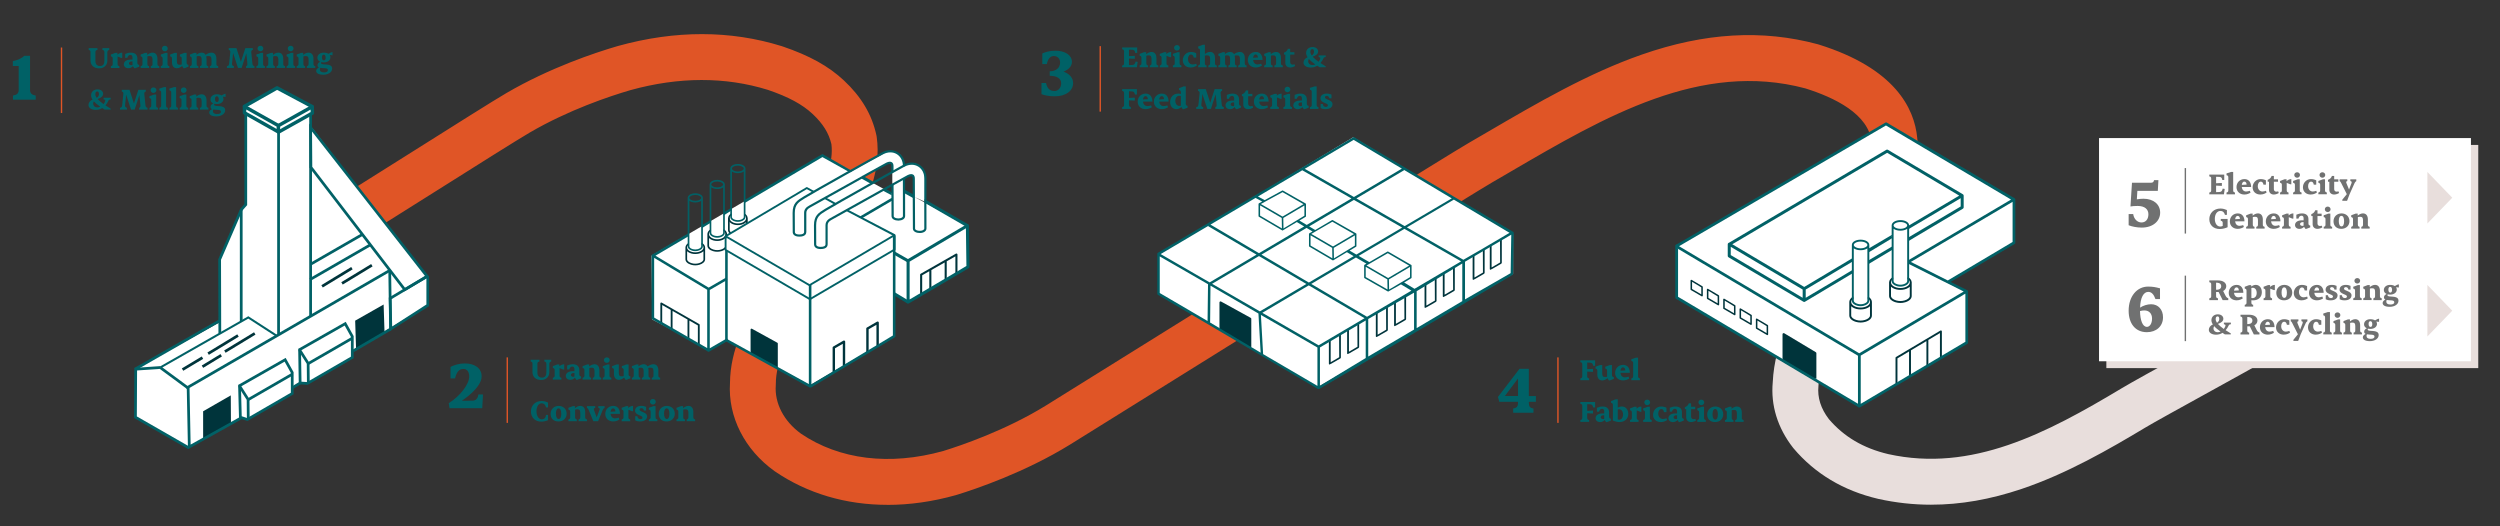 <?xml version="1.0" encoding="UTF-8"?>
<svg id="a" data-name="Layer 1" xmlns="http://www.w3.org/2000/svg" width="1799.15" height="378.59" viewBox="0 0 1799.15 378.59">
  <rect x="0" y="0" width="1799.15" height="378.59" fill="#333333" stroke="none"/>
  <path d="m638.67,363.32c-29.82,0-57.6-8.13-80.99-24.08l-.33-.23c-21.58-15.5-33.52-39.16-32.01-63.38.18-24.38,11.5-44.85,22.44-64.65,3.96-7.16,7.7-13.93,10.81-20.7l1-2.18,1.58-1.81c9.32-10.64,16.26-23.71,22.98-36.36.85-1.6,1.69-3.19,2.54-4.77,7.36-14.9,13.29-28.34,11.64-41.42-1.82-7.89-6.13-14.81-13.52-21.71-7.45-6.96-17.39-12.31-32.2-17.36-30.71-9.51-63.97-9.45-98.86.18-15.14,4.42-44.61,14.26-72.71,30.66-8.68,5.07-38.6,23.92-67.53,42.16-17,10.72-34.58,21.8-48.74,30.65l-17.49-27.99c14.1-8.81,31.65-19.88,48.63-30.58,30.51-19.23,59.32-37.4,68.49-42.75,31.21-18.21,63.65-29.04,80.21-33.87l.22-.06c41.21-11.4,80.83-11.35,117.78.15l.4.13c19.58,6.65,33.25,14.22,44.32,24.56,12.56,11.73,20.21,24.64,23.39,39.48l.2,1.12c3.5,24.54-7.49,46.79-14.77,61.51l-.25.48c-.87,1.62-1.74,3.26-2.61,4.9-6.92,13.03-14.71,27.72-25.72,40.8-3.38,7.13-7.21,14.04-10.92,20.75-9.42,17.04-18.32,33.14-18.32,49.26l-.04,1.17c-.92,12.86,5.86,25.82,18.14,34.71,27.62,18.76,63.92,23.2,102.29,12.5l.27-.08c12.49-3.85,44.69-14.75,73.76-32.7,10.98-6.78,42.35-26.34,82.07-51.1,87.54-54.57,207.43-129.32,222.59-138.09,4.58-2.65,9.18-5.34,13.8-8.03,35.25-20.57,71.71-41.84,110.37-55.32,45.17-15.76,86.55-18.2,126.5-7.46l.62.18c54.93,17.09,68.97,45.86,71.03,67.08,4.21,34.93-14.97,65.29-31.9,92.07-1.57,2.49-3.14,4.96-4.66,7.41l-28.01-17.45c1.56-2.51,3.16-5.04,4.78-7.59,14.7-23.26,29.9-47.31,27.02-70.64l-.05-.49c-1.89-20.28-26.9-32.27-47.69-38.78-75.08-20.01-144.36,20.41-211.36,59.5-4.65,2.71-9.28,5.41-13.89,8.09-14.69,8.5-139.24,86.15-221.66,137.54-39.75,24.78-71.15,44.36-82.18,51.17-32.31,19.96-67.67,31.94-81.38,36.16l-.89.27c-16.73,4.69-33.24,7.01-49.17,7.01Z" fill="#e05526"/>
  <path d="m1389.83,363.22c-12.86,0-25.55-1.41-38.18-4.21l-.2-.05c-24.85-5.85-45.26-18.05-60.69-36.28l-.43-.53c-11.06-14.22-16.09-30.49-14.55-47.1,1.35-29.07,15.31-52.95,28.82-76.05,2.22-3.8,4.52-7.73,6.7-11.59l28.72,16.24c-2.3,4.06-4.66,8.1-6.94,12-12.07,20.65-23.48,40.16-24.35,61.24l-.07.96c-.82,8.2,1.71,16.2,7.52,23.78,10.85,12.71,24.83,20.95,42.72,25.18,60.06,13.3,113.8-14.86,168.14-47.46,6.2-3.75,25.27-14.26,45.47-25.4,18.34-10.11,37.3-20.56,42.74-23.84l17.04,28.26c-5.99,3.61-24.38,13.75-43.84,24.48-19.02,10.49-38.69,21.33-44.37,24.76-26.16,15.7-56.74,33.33-89.26,44.28-22.44,7.56-43.95,11.32-64.99,11.32Z" fill="#e8dedc"/>
  <path d="m307.23,200.65c-5.12-6.7-41.68-54.52-41.68-54.52-1.52-2.4-3.59-5.03-5.47-7.16-1.29-1.46-10.52-13.77-10.52-13.77,0,0-27.5-37.23-25.68-33.59,0,0,.21,26.54.21,28.93,0,.81,3.43,5.46,3.43,5.46l27.68,35.09,37.15,48.43,14.88-8.86Z" fill="#fff"/>
  <path d="m25.7,68.75v3H9.35v-3c2.24-.33,4.09-1.25,4.09-3.82v-17.44h-4.2v-3.54c3.27-.54,6.32-1.91,8.28-3.81h4.09v24.69c0,2.62,1.85,3.6,4.09,3.92Z" fill="#006166"/>
  <g>
    <path d="m73.71,35.94v-1.3h4.91v1.3c-.97.14-1.37.76-1.37,1.65v5.98c0,3.35-2.34,5.62-6,5.62s-6.12-2.24-6.12-5.55v-6.19c0-.92-.33-1.37-1.3-1.51v-1.3h6.28v1.3c-.97.14-1.44.57-1.44,1.51v6.54c0,2.53,1.44,3.52,3.38,3.52s3.07-1.28,3.07-3.69v-6.16c0-1.13-.38-1.58-1.42-1.72Z" fill="#006166"/>
    <path d="m79.81,48.91v-1.3c.9-.21,1.3-.59,1.3-1.51v-4.06c0-.92-.4-1.3-1.3-1.49v-1.3l3.19-1.2h1.51v1.35c.83-.78,1.98-1.51,3.45-1.51v3.78h-.8l-2.53-1.04v5.43c0,1.02.5,1.42,1.3,1.56v1.3h-6.12Z" fill="#006166"/>
    <path d="m100.17,46.72v1.3l-2.81,1.06h-.71l-.97-1.49c-.85.92-1.94,1.51-3.31,1.51-1.94,0-3.24-1.16-3.24-2.81,0-2.03,1.96-3.4,4.89-3.4h1.32v-1.63c0-1.11-.62-1.72-1.54-1.72-.99,0-1.79.66-2.17,2.08h-1.54v-2.81c1.28-.57,2.6-.92,4.13-.92,2.5,0,4.63,1.18,4.63,4.16v3.14c0,.94.4,1.35,1.3,1.54Zm-4.82.09v-2.6h-.59c-1.16,0-1.96.57-1.96,1.42,0,.78.73,1.3,1.79,1.3.31,0,.61-.05.76-.12Z" fill="#006166"/>
    <path d="m101.23,48.91v-1.3c.9-.21,1.3-.59,1.3-1.51v-4.06c0-.92-.4-1.3-1.3-1.49v-1.3l3.19-1.2h1.51v1.46c1.16-.94,2.41-1.63,3.83-1.63,2.17,0,3.54,1.56,3.54,4.37v3.85c0,.92.4,1.3,1.3,1.51v1.3h-6.05v-1.3c.83-.14,1.23-.54,1.23-1.56v-3.19c0-1.82-.52-2.53-2.1-2.53-.59,0-1.13.09-1.63.24v5.48c0,1.02.43,1.42,1.23,1.56v1.3h-6.05Z" fill="#006166"/>
    <path d="m115.73,48.91v-1.3c.95-.24,1.3-.64,1.3-1.58v-3.99c0-.92-.4-1.3-1.3-1.49v-1.3l3.33-1.2h1.49v8.05c0,.92.4,1.3,1.3,1.51v1.3h-6.12Zm2.93-15.97c1.16,0,2.05.87,2.05,1.96s-.9,2.01-2.05,2.01-2.1-.87-2.1-2.01.92-1.96,2.1-1.96Z" fill="#006166"/>
    <path d="m122.46,40.55v-1.3l3.19-1.2h1.63v6.07c0,1.84.52,2.5,2.13,2.5.45,0,.92-.05,1.37-.17v-4.46c0-.92-.47-1.28-1.3-1.44v-1.3l3.19-1.2h1.63v7.13c0,.94.4,1.35,1.3,1.54v1.3l-2.81,1.06h-.71l-1.02-1.56c-1.13.9-2.36,1.58-3.78,1.58-2.15,0-3.52-1.56-3.52-4.37v-2.69c0-1.02-.43-1.28-1.3-1.49Z" fill="#006166"/>
    <path d="m136.7,48.91v-1.3c.9-.21,1.3-.59,1.3-1.51v-4.06c0-.92-.4-1.3-1.3-1.49v-1.3l3.19-1.2h1.51v1.37c1.06-.85,2.31-1.54,3.66-1.54s2.34.54,2.93,1.58c1.11-.8,2.6-1.58,4.16-1.58,2.22,0,3.57,1.56,3.57,4.37v3.85c0,.92.4,1.32,1.3,1.51v1.3h-6.02v-1.3c.83-.14,1.21-.54,1.21-1.56v-3.19c0-1.77-.5-2.53-2.01-2.53-.71,0-1.23.05-1.75.21.12.5.19,1.06.19,1.7v3.85c0,.92.31,1.3,1.21,1.51v1.3h-5.93v-1.3c.83-.14,1.21-.54,1.21-1.56v-3.19c0-1.77-.5-2.53-2.01-2.53-.61,0-1.11.07-1.58.21v5.5c0,1.02.4,1.42,1.2,1.56v1.3h-6.02Z" fill="#006166"/>
    <path d="m181.69,46.05c.1.87.71,1.44,1.44,1.56v1.3h-6.05v-1.3c.83-.26,1.06-.61.92-2.13l-.71-7.06-3.43,10.49h-2.57l-3.54-10.77-.76,7.51c-.12,1.13.33,1.77,1.32,1.96v1.3h-4.98v-1.3c.83-.14,1.42-.47,1.54-1.58l.87-8.41c.1-.92-.21-1.56-1.11-1.68v-1.3h5.53l3.21,9.83,3.19-9.83h5.34v1.3c-.85.12-1.18.78-1.09,1.68l.87,8.43Z" fill="#006166"/>
    <path d="m184.52,48.91v-1.3c.94-.24,1.3-.64,1.3-1.58v-3.99c0-.92-.4-1.3-1.3-1.49v-1.3l3.33-1.2h1.49v8.05c0,.92.4,1.3,1.3,1.51v1.3h-6.12Zm2.93-15.97c1.16,0,2.05.87,2.05,1.96s-.9,2.01-2.05,2.01-2.1-.87-2.1-2.01.92-1.96,2.1-1.96Z" fill="#006166"/>
    <path d="m191.77,48.91v-1.3c.9-.21,1.3-.59,1.3-1.51v-4.06c0-.92-.4-1.3-1.3-1.49v-1.3l3.19-1.2h1.51v1.46c1.16-.94,2.41-1.63,3.83-1.63,2.17,0,3.54,1.56,3.54,4.37v3.85c0,.92.4,1.3,1.3,1.51v1.3h-6.05v-1.3c.83-.14,1.23-.54,1.23-1.56v-3.19c0-1.82-.52-2.53-2.1-2.53-.59,0-1.13.09-1.63.24v5.48c0,1.02.42,1.42,1.23,1.56v1.3h-6.05Z" fill="#006166"/>
    <path d="m206.27,48.91v-1.3c.95-.24,1.3-.64,1.3-1.58v-3.99c0-.92-.4-1.3-1.3-1.49v-1.3l3.33-1.2h1.49v8.05c0,.92.4,1.3,1.3,1.51v1.3h-6.12Zm2.93-15.97c1.16,0,2.05.87,2.05,1.96s-.9,2.01-2.05,2.01-2.1-.87-2.1-2.01.92-1.96,2.1-1.96Z" fill="#006166"/>
    <path d="m213.52,48.91v-1.3c.9-.21,1.3-.59,1.3-1.51v-4.06c0-.92-.4-1.3-1.3-1.49v-1.3l3.19-1.2h1.51v1.46c1.16-.94,2.41-1.63,3.83-1.63,2.17,0,3.54,1.56,3.54,4.37v3.85c0,.92.4,1.3,1.3,1.51v1.3h-6.05v-1.3c.83-.14,1.23-.54,1.23-1.56v-3.19c0-1.82-.52-2.53-2.1-2.53-.59,0-1.13.09-1.63.24v5.48c0,1.02.43,1.42,1.23,1.56v1.3h-6.05Z" fill="#006166"/>
    <path d="m231.16,44.71c-.1.19-.12.4-.12.64,0,2.13,7.98-.54,7.98,4.02,0,2.65-2.88,4.42-6.35,4.42s-5.13-1.16-5.13-2.79c0-1.11.92-1.89,2.01-2.46-.64-.31-1.04-.78-1.04-1.61,0-1.23.8-1.91,1.94-2.48-1.3-.54-2.05-1.58-2.03-2.93.05-2.1,1.89-3.64,4.49-3.64,1.49,0,2.65.31,3.47.85.88-.54,2.03-1.2,2.93-1.23v2.27h-.33l-1.7-.17c.35.5.52,1.06.52,1.7,0,1.91-1.82,3.61-4.75,3.61-.69,0-1.32-.07-1.89-.21Zm2.03,7.39c1.65,0,2.79-.5,2.79-1.7,0-1.75-3.28-1.16-5.48-1.58-.21.38-.31.73-.31,1.16,0,1.23.85,2.13,3,2.13Zm-.21-12.8c-1.04,0-1.28,1.09-1.28,2.01,0,1.13.35,2.15,1.37,2.15,1.09,0,1.3-1.06,1.3-2.01,0-1.13-.4-2.15-1.39-2.15Z" fill="#006166"/>
    <path d="m73.55,77.75c-1.32.85-2.79,1.32-4.63,1.32-3.07,0-5.24-1.39-5.24-3.5,0-1.58.97-3.07,2.93-3.92-.68-1.02-1.06-2.03-1.06-3.05,0-2.53,1.91-4.28,4.68-4.28,2.41,0,3.97,1.42,3.97,3.14s-1.35,2.93-3.94,3.8c1.04,1.18,2.53,2.43,4.3,3.69.64-.94,1.21-1.91,1.21-2.69,0-.4-.43-.61-1.18-.78v-1.16h5.08v1.16c-.97.12-1.3.31-1.51.78-.76,1.63-1.44,2.55-2.29,3.57,1.18.78,2.43,1.56,3.76,2.34v.71h-4.3c-.59-.38-1.18-.76-1.75-1.13Zm-3.38-.47c.54,0,1.28-.14,1.98-.47-1.79-1.28-3.45-2.6-4.63-3.94-.35.54-.47,1.28-.47,1.84,0,1.18,1.02,2.57,3.12,2.57Zm-.57-6.83c1.18-.87,1.63-1.63,1.63-2.74s-.38-1.91-1.18-1.91c-.95,0-1.42.66-1.42,2.03,0,.85.36,1.72.97,2.62Z" fill="#006166"/>
    <path d="m104.72,76.03c.1.87.71,1.44,1.44,1.56v1.3h-6.05v-1.3c.83-.26,1.06-.61.92-2.13l-.71-7.06-3.43,10.49h-2.57l-3.54-10.77-.76,7.51c-.12,1.13.33,1.77,1.32,1.96v1.3h-4.98v-1.3c.83-.14,1.42-.47,1.54-1.58l.87-8.41c.1-.92-.21-1.56-1.11-1.68v-1.3h5.53l3.21,9.83,3.19-9.83h5.34v1.3c-.85.12-1.18.78-1.09,1.68l.87,8.43Z" fill="#006166"/>
    <path d="m107.56,78.89v-1.3c.94-.24,1.3-.64,1.3-1.58v-3.99c0-.92-.4-1.3-1.3-1.49v-1.3l3.33-1.2h1.49v8.05c0,.92.4,1.3,1.3,1.51v1.3h-6.12Zm2.93-15.97c1.16,0,2.05.87,2.05,1.96s-.9,2.01-2.05,2.01-2.1-.87-2.1-2.01.92-1.96,2.1-1.96Z" fill="#006166"/>
    <path d="m114.69,78.89v-1.3c.9-.21,1.3-.59,1.3-1.51v-9.54c0-.92-.4-1.3-1.3-1.49v-1.3l3.31-1.06h1.51v13.39c0,.92.4,1.3,1.3,1.51v1.3h-6.12Z" fill="#006166"/>
    <path d="m121.94,78.89v-1.3c.9-.21,1.3-.59,1.3-1.51v-9.54c0-.92-.4-1.3-1.3-1.49v-1.3l3.31-1.06h1.51v13.39c0,.92.4,1.3,1.3,1.51v1.3h-6.12Z" fill="#006166"/>
    <path d="m129.31,78.89v-1.3c.94-.24,1.3-.64,1.3-1.58v-3.99c0-.92-.4-1.3-1.3-1.49v-1.3l3.33-1.2h1.49v8.05c0,.92.4,1.3,1.3,1.51v1.3h-6.12Zm2.93-15.97c1.16,0,2.05.87,2.05,1.96s-.9,2.01-2.05,2.01-2.1-.87-2.1-2.01.92-1.96,2.1-1.96Z" fill="#006166"/>
    <path d="m136.56,78.89v-1.3c.9-.21,1.3-.59,1.3-1.51v-4.06c0-.92-.4-1.3-1.3-1.49v-1.3l3.19-1.2h1.51v1.46c1.16-.94,2.41-1.63,3.83-1.63,2.17,0,3.54,1.56,3.54,4.37v3.85c0,.92.4,1.3,1.3,1.51v1.3h-6.05v-1.3c.83-.14,1.23-.54,1.23-1.56v-3.19c0-1.82-.52-2.53-2.1-2.53-.59,0-1.13.09-1.63.24v5.48c0,1.02.42,1.42,1.23,1.56v1.3h-6.05Z" fill="#006166"/>
    <path d="m154.2,74.68c-.1.19-.12.4-.12.64,0,2.13,7.98-.54,7.98,4.02,0,2.65-2.88,4.42-6.35,4.42s-5.13-1.16-5.13-2.79c0-1.11.92-1.89,2.01-2.46-.64-.31-1.04-.78-1.04-1.61,0-1.23.8-1.91,1.94-2.48-1.3-.54-2.05-1.58-2.03-2.93.05-2.1,1.89-3.64,4.49-3.64,1.49,0,2.65.31,3.47.85.88-.54,2.03-1.2,2.93-1.23v2.27h-.33l-1.7-.17c.35.5.52,1.06.52,1.7,0,1.91-1.82,3.61-4.75,3.61-.69,0-1.32-.07-1.89-.21Zm2.03,7.39c1.65,0,2.79-.5,2.79-1.7,0-1.75-3.28-1.16-5.48-1.58-.21.38-.31.73-.31,1.16,0,1.23.85,2.13,3,2.13Zm-.21-12.8c-1.04,0-1.28,1.09-1.28,2.01,0,1.13.35,2.15,1.37,2.15,1.09,0,1.3-1.06,1.3-2.01,0-1.13-.4-2.15-1.39-2.15Z" fill="#006166"/>
  </g>
  <rect x="43.77" y="34.2" width="1" height="47.13" fill="#e05526"/>
  <path d="m346.61,270.9c0,6-7.3,12.86-14.28,17.5l7.69-.05c2.4,0,3.92-1.64,4.25-4.47h3.32l-.54,9.87h-23.55l-.54-3.65c8.01-4.85,14.72-13.57,14.72-19.13,0-3.22-1.36-5.45-4.2-5.45s-4.85,1.8-5.99,6.81h-3.27v-8.28c2.73-1.42,6.38-2.51,10.36-2.51,6.49,0,12.05,3.05,12.05,9.37Z" fill="#006166"/>
  <g>
    <path d="m391.78,260.2v-1.3h4.91v1.3c-.97.14-1.37.76-1.37,1.65v5.98c0,3.35-2.34,5.62-6,5.62s-6.12-2.24-6.12-5.55v-6.19c0-.92-.33-1.37-1.3-1.51v-1.3h6.28v1.3c-.97.14-1.44.57-1.44,1.51v6.54c0,2.53,1.44,3.52,3.38,3.52s3.07-1.28,3.07-3.69v-6.16c0-1.13-.38-1.58-1.42-1.72Z" fill="#006166"/>
    <path d="m397.87,273.16v-1.3c.9-.21,1.3-.59,1.3-1.51v-4.06c0-.92-.4-1.3-1.3-1.49v-1.3l3.19-1.2h1.51v1.35c.83-.78,1.98-1.51,3.45-1.51v3.78h-.8l-2.53-1.04v5.43c0,1.02.5,1.42,1.3,1.56v1.3h-6.12Z" fill="#006166"/>
    <path d="m418.23,270.97v1.3l-2.81,1.06h-.71l-.97-1.49c-.85.92-1.94,1.51-3.31,1.51-1.94,0-3.24-1.16-3.24-2.81,0-2.03,1.96-3.4,4.89-3.4h1.32v-1.63c0-1.11-.62-1.72-1.54-1.72-.99,0-1.79.66-2.17,2.08h-1.54v-2.81c1.28-.57,2.6-.92,4.13-.92,2.5,0,4.63,1.18,4.63,4.16v3.14c0,.94.4,1.35,1.3,1.54Zm-4.82.09v-2.6h-.59c-1.16,0-1.96.57-1.96,1.42,0,.78.73,1.3,1.79,1.3.31,0,.61-.05.76-.12Z" fill="#006166"/>
    <path d="m419.29,273.16v-1.3c.9-.21,1.3-.59,1.3-1.51v-4.06c0-.92-.4-1.3-1.3-1.49v-1.3l3.19-1.2h1.51v1.46c1.16-.94,2.41-1.63,3.83-1.63,2.17,0,3.54,1.56,3.54,4.37v3.85c0,.92.4,1.3,1.3,1.51v1.3h-6.05v-1.3c.83-.14,1.23-.54,1.23-1.56v-3.19c0-1.82-.52-2.53-2.1-2.53-.59,0-1.13.09-1.63.24v5.48c0,1.02.43,1.42,1.23,1.56v1.3h-6.05Z" fill="#006166"/>
    <path d="m433.79,273.16v-1.3c.95-.24,1.3-.64,1.3-1.58v-3.99c0-.92-.4-1.3-1.3-1.49v-1.3l3.33-1.2h1.49v8.05c0,.92.4,1.3,1.3,1.51v1.3h-6.12Zm2.93-15.97c1.16,0,2.05.87,2.05,1.96s-.9,2.01-2.05,2.01-2.1-.87-2.1-2.01.92-1.96,2.1-1.96Z" fill="#006166"/>
    <path d="m440.52,264.8v-1.3l3.19-1.2h1.63v6.07c0,1.84.52,2.5,2.13,2.5.45,0,.92-.05,1.37-.17v-4.46c0-.92-.47-1.28-1.3-1.44v-1.3l3.19-1.2h1.63v7.13c0,.94.4,1.35,1.3,1.54v1.3l-2.81,1.06h-.71l-1.02-1.56c-1.13.9-2.36,1.58-3.78,1.58-2.15,0-3.52-1.56-3.52-4.37v-2.69c0-1.02-.43-1.28-1.3-1.49Z" fill="#006166"/>
    <path d="m454.77,273.16v-1.3c.9-.21,1.3-.59,1.3-1.51v-4.06c0-.92-.4-1.3-1.3-1.49v-1.3l3.19-1.2h1.51v1.37c1.06-.85,2.31-1.54,3.66-1.54s2.34.54,2.93,1.58c1.11-.8,2.6-1.58,4.16-1.58,2.22,0,3.57,1.56,3.57,4.37v3.85c0,.92.4,1.32,1.3,1.51v1.3h-6.02v-1.3c.83-.14,1.21-.54,1.21-1.56v-3.19c0-1.77-.5-2.53-2.01-2.53-.71,0-1.23.05-1.75.21.12.5.19,1.06.19,1.7v3.85c0,.92.31,1.3,1.21,1.51v1.3h-5.93v-1.3c.83-.14,1.21-.54,1.21-1.56v-3.19c0-1.77-.5-2.53-2.01-2.53-.61,0-1.11.07-1.58.21v5.5c0,1.02.4,1.42,1.2,1.56v1.3h-6.02Z" fill="#006166"/>
    <path d="m389.75,288.59c1.82,0,3.28.5,4.63,1.09v3.52h-1.42c-.31-1.46-1.18-2.95-3.21-2.95-2.17,0-3.66,2.29-3.66,5.65s1.49,5.88,3.8,5.88c2.03,0,2.86-1.32,3.07-3.19h1.42v3.78c-1.02.47-2.88,1.06-4.79,1.06-4.46,0-7.49-2.95-7.49-7.3s3.09-7.54,7.65-7.54Z" fill="#006166"/>
    <path d="m396.24,297.87c0-3.59,2.71-5.76,5.79-5.76s5.76,2.03,5.76,5.6c0,3.35-2.5,5.6-5.93,5.6s-5.62-2.15-5.62-5.43Zm7.68-.07c0-2.29-.61-3.9-1.94-3.9-1.16,0-1.91,1.28-1.91,3.71s.71,3.92,1.98,3.92c1.13,0,1.87-1.25,1.87-3.73Z" fill="#006166"/>
    <path d="m409.07,303.14v-1.3c.9-.21,1.3-.59,1.3-1.51v-4.06c0-.92-.4-1.3-1.3-1.49v-1.3l3.19-1.2h1.51v1.46c1.16-.94,2.41-1.63,3.83-1.63,2.17,0,3.54,1.56,3.54,4.37v3.85c0,.92.4,1.3,1.3,1.51v1.3h-6.05v-1.3c.83-.14,1.23-.54,1.23-1.56v-3.19c0-1.82-.52-2.53-2.1-2.53-.59,0-1.13.09-1.63.24v5.48c0,1.02.43,1.42,1.23,1.56v1.3h-6.05Z" fill="#006166"/>
    <path d="m430.58,292.27h4.51v1.3c-.64.24-.95.59-1.23,1.28l-3.45,8.29h-3.4l-3.36-8.1c-.26-.64-.59-1.23-1.23-1.46v-1.3h5.91v1.3c-.99.09-1.16.59-.88,1.37l1.94,5.46,2.03-5.36c.4-1.04.14-1.37-.85-1.46v-1.3Z" fill="#006166"/>
    <path d="m445.74,301.93c-.87.57-2.46,1.37-4.46,1.37-3.21,0-5.69-2.08-5.69-5.39s2.43-5.81,5.74-5.81,4.84,2.55,4.84,5.74h-6.78c.21,1.94,1.39,3.26,3.17,3.26.78,0,1.89-.26,2.69-.52l.5,1.35Zm-6.33-5.62l3.47-.19c0-1.2-.54-2.2-1.63-2.2-1.16,0-1.68,1.18-1.84,2.39Z" fill="#006166"/>
    <path d="m447.4,303.14v-1.3c.9-.21,1.3-.59,1.3-1.51v-4.06c0-.92-.4-1.3-1.3-1.49v-1.3l3.19-1.2h1.51v1.35c.83-.78,1.98-1.51,3.45-1.51v3.78h-.8l-2.53-1.04v5.43c0,1.02.5,1.42,1.3,1.56v1.3h-6.12Z" fill="#006166"/>
    <path d="m457.13,302.52v-2.95h1.54c.26,1.37.92,2.1,2.27,2.1.92,0,1.44-.47,1.44-1.2,0-1.68-5.34-1.58-5.34-4.87,0-2.17,1.7-3.5,4.51-3.5,1.51,0,2.48.28,3.43.71v2.69h-1.54c-.21-1.23-.95-1.77-1.89-1.77-.83,0-1.28.5-1.28,1.13,0,1.68,5.43,1.61,5.43,4.77,0,2.27-1.94,3.66-5.05,3.66-1.68,0-2.76-.38-3.52-.78Z" fill="#006166"/>
    <path d="m466.95,303.14v-1.3c.94-.24,1.3-.64,1.3-1.58v-3.99c0-.92-.4-1.3-1.3-1.49v-1.3l3.33-1.2h1.49v8.05c0,.92.4,1.3,1.3,1.51v1.3h-6.12Zm2.93-15.97c1.16,0,2.05.87,2.05,1.96s-.9,2.01-2.05,2.01-2.1-.87-2.1-2.01.92-1.96,2.1-1.96Z" fill="#006166"/>
    <path d="m474.06,297.87c0-3.59,2.72-5.76,5.79-5.76s5.76,2.03,5.76,5.6c0,3.35-2.5,5.6-5.93,5.6s-5.62-2.15-5.62-5.43Zm7.68-.07c0-2.29-.61-3.9-1.94-3.9-1.16,0-1.91,1.28-1.91,3.71s.71,3.92,1.98,3.92c1.13,0,1.87-1.25,1.87-3.73Z" fill="#006166"/>
    <path d="m486.88,303.14v-1.3c.9-.21,1.3-.59,1.3-1.51v-4.06c0-.92-.4-1.3-1.3-1.49v-1.3l3.19-1.2h1.51v1.46c1.16-.94,2.41-1.63,3.83-1.63,2.17,0,3.54,1.56,3.54,4.37v3.85c0,.92.4,1.3,1.3,1.51v1.3h-6.05v-1.3c.83-.14,1.23-.54,1.23-1.56v-3.19c0-1.82-.52-2.53-2.1-2.53-.59,0-1.13.09-1.63.24v5.48c0,1.02.42,1.42,1.23,1.56v1.3h-6.05Z" fill="#006166"/>
  </g>
  <path d="m749.51,67.78v-8.07h3.27c.76,3.38,2.18,5.78,6.1,5.78,2.83,0,4.8-2.4,4.8-5.61,0-3.76-3.65-5.34-8.23-5.34v-3.22c4.58,0,7.47-2.56,7.47-6.32,0-2.78-1.8-4.69-4.58-4.69s-4.41,2.73-4.96,5.78h-3.27v-7.63c2.13-.93,5.07-1.96,9.43-1.96,7.09,0,11.88,3.27,11.88,8.07,0,3-2.34,5.56-6.05,6.98,4.25,1.47,6.92,4.52,6.92,8.28,0,5.5-5.29,9.48-13.13,9.48-4.2,0-7.36-.71-9.65-1.53Z" fill="#006166"/>
  <g>
    <path d="m818.74,44.52l-.59,3.9h-10.58v-1.3c.97-.14,1.37-.59,1.37-1.51v-8.65c0-.92-.4-1.37-1.37-1.51v-1.3h10.82v3.92h-1.42c-.17-1.58-.88-2.22-2.08-2.27l-2.41-.09v4.7l4.18-.21v2.13l-4.18-.21v4.72l2.46-.09c1.42-.07,2.01-.85,2.31-2.46l1.49.24Z" fill="#006166"/>
    <path d="m820.16,48.42v-1.3c.9-.21,1.3-.59,1.3-1.51v-4.06c0-.92-.4-1.3-1.3-1.49v-1.3l3.19-1.2h1.51v1.46c1.16-.94,2.41-1.63,3.83-1.63,2.17,0,3.54,1.56,3.54,4.37v3.85c0,.92.4,1.3,1.3,1.51v1.3h-6.05v-1.3c.83-.14,1.23-.54,1.23-1.56v-3.19c0-1.82-.52-2.53-2.1-2.53-.59,0-1.13.09-1.63.24v5.48c0,1.02.43,1.42,1.23,1.56v1.3h-6.05Z" fill="#006166"/>
    <path d="m834.66,48.42v-1.3c.9-.21,1.3-.59,1.3-1.51v-4.06c0-.92-.4-1.3-1.3-1.49v-1.3l3.19-1.2h1.51v1.35c.83-.78,1.98-1.51,3.45-1.51v3.78h-.8l-2.53-1.04v5.43c0,1.02.5,1.42,1.3,1.56v1.3h-6.12Z" fill="#006166"/>
    <path d="m844.1,48.42v-1.3c.95-.24,1.3-.64,1.3-1.58v-3.99c0-.92-.4-1.3-1.3-1.49v-1.3l3.33-1.2h1.49v8.05c0,.92.4,1.3,1.3,1.51v1.3h-6.12Zm2.93-15.97c1.16,0,2.05.87,2.05,1.96s-.9,2.01-2.05,2.01-2.1-.87-2.1-2.01.92-1.96,2.1-1.96Z" fill="#006166"/>
    <path d="m861.35,47.1c-.5.4-2.13,1.49-4.51,1.49-3.33,0-5.62-2.13-5.62-5.27s2.46-5.93,5.81-5.93c1.39,0,2.69.31,3.83.9v3.14h-1.77c-.26-1.39-.83-2.2-1.94-2.2-1.3,0-2.2,1.42-2.2,3.26,0,2.41,1.54,3.9,3.38,3.9.8,0,1.84-.28,2.53-.52l.5,1.23Z" fill="#006166"/>
    <path d="m862.29,48.42v-1.3c.9-.21,1.3-.59,1.3-1.51v-9.33c0-.92-.4-1.3-1.3-1.49v-1.3l3.31-1.28h1.51v6.68c1.13-.9,2.36-1.54,3.73-1.54,2.17,0,3.54,1.56,3.54,4.37v3.87c0,.92.4,1.3,1.3,1.51v1.3h-6.05v-1.3c.8-.14,1.23-.54,1.23-1.56v-3.21c0-1.84-.52-2.5-2.2-2.5-.47,0-1.04.05-1.56.21v5.5c0,1.02.42,1.42,1.23,1.56v1.3h-6.05Z" fill="#006166"/>
    <path d="m876.81,48.42v-1.3c.9-.21,1.3-.59,1.3-1.51v-4.06c0-.92-.4-1.3-1.3-1.49v-1.3l3.19-1.2h1.51v1.37c1.06-.85,2.31-1.54,3.66-1.54s2.34.54,2.93,1.58c1.11-.8,2.6-1.58,4.16-1.58,2.22,0,3.57,1.56,3.57,4.37v3.85c0,.92.4,1.32,1.3,1.51v1.3h-6.02v-1.3c.83-.14,1.21-.54,1.21-1.56v-3.19c0-1.77-.5-2.53-2.01-2.53-.71,0-1.23.05-1.75.21.12.5.19,1.06.19,1.7v3.85c0,.92.31,1.3,1.21,1.51v1.3h-5.93v-1.3c.83-.14,1.21-.54,1.21-1.56v-3.19c0-1.77-.5-2.53-2.01-2.53-.61,0-1.11.07-1.58.21v5.5c0,1.02.4,1.42,1.2,1.56v1.3h-6.02Z" fill="#006166"/>
    <path d="m908.15,47.21c-.88.57-2.46,1.37-4.46,1.37-3.21,0-5.69-2.08-5.69-5.39s2.43-5.81,5.74-5.81,4.84,2.55,4.84,5.74h-6.78c.21,1.94,1.39,3.26,3.16,3.26.78,0,1.89-.26,2.69-.52l.5,1.35Zm-6.33-5.62l3.47-.19c0-1.2-.54-2.2-1.63-2.2-1.16,0-1.68,1.18-1.84,2.39Z" fill="#006166"/>
    <path d="m909.8,48.42v-1.3c.9-.21,1.3-.59,1.3-1.51v-4.06c0-.92-.4-1.3-1.3-1.49v-1.3l3.19-1.2h1.51v1.46c1.16-.94,2.41-1.63,3.83-1.63,2.17,0,3.54,1.56,3.54,4.37v3.85c0,.92.4,1.3,1.3,1.51v1.3h-6.05v-1.3c.83-.14,1.23-.54,1.23-1.56v-3.19c0-1.82-.52-2.53-2.1-2.53-.59,0-1.13.09-1.63.24v5.48c0,1.02.42,1.42,1.23,1.56v1.3h-6.05Z" fill="#006166"/>
    <path d="m932.05,47.5c-.87.57-2.31,1.09-3.59,1.09-2.1,0-3.47-1.39-3.47-3.43v-5.86h-.97v-1.39c1.35-.47,2.46-1.44,2.84-2.81h1.65v2.46h3v1.75h-3v5.41c0,1.06.73,1.8,1.82,1.8.4,0,.85-.09,1.32-.21l.4,1.2Z" fill="#006166"/>
    <path d="m947.95,47.28c-1.32.85-2.79,1.32-4.63,1.32-3.07,0-5.24-1.39-5.24-3.5,0-1.58.97-3.07,2.93-3.92-.68-1.02-1.06-2.03-1.06-3.05,0-2.53,1.91-4.28,4.68-4.28,2.41,0,3.97,1.42,3.97,3.14s-1.35,2.93-3.94,3.8c1.04,1.18,2.53,2.43,4.3,3.69.64-.94,1.21-1.91,1.21-2.69,0-.4-.43-.61-1.18-.78v-1.16h5.08v1.16c-.97.12-1.3.31-1.51.78-.76,1.63-1.44,2.55-2.29,3.57,1.18.78,2.43,1.56,3.76,2.34v.71h-4.3c-.59-.38-1.18-.76-1.75-1.13Zm-3.38-.47c.54,0,1.28-.14,1.98-.47-1.79-1.28-3.45-2.6-4.63-3.94-.36.54-.47,1.28-.47,1.84,0,1.18,1.02,2.57,3.12,2.57Zm-.57-6.83c1.18-.87,1.63-1.63,1.63-2.74s-.38-1.91-1.18-1.91c-.95,0-1.42.66-1.42,2.03,0,.85.36,1.72.97,2.62Z" fill="#006166"/>
    <path d="m813.85,77.09v1.3h-6.28v-1.3c.97-.14,1.37-.59,1.37-1.51v-8.65c0-.92-.4-1.37-1.37-1.51v-1.3h10.61v3.92h-1.42c-.17-1.58-.92-2.22-2.12-2.27l-2.15-.09v4.79l4.18-.21v2.15l-4.18-.21v3.33c0,.94.4,1.42,1.37,1.56Z" fill="#006166"/>
    <path d="m828.9,77.19c-.87.57-2.46,1.37-4.46,1.37-3.21,0-5.69-2.08-5.69-5.39s2.43-5.81,5.74-5.81,4.84,2.55,4.84,5.74h-6.78c.21,1.94,1.39,3.26,3.17,3.26.78,0,1.89-.26,2.69-.52l.5,1.35Zm-6.33-5.62l3.47-.19c0-1.2-.54-2.2-1.63-2.2-1.16,0-1.68,1.18-1.84,2.39Z" fill="#006166"/>
    <path d="m840.56,77.19c-.87.57-2.46,1.37-4.46,1.37-3.21,0-5.69-2.08-5.69-5.39s2.43-5.81,5.74-5.81,4.84,2.55,4.84,5.74h-6.78c.21,1.94,1.39,3.26,3.17,3.26.78,0,1.89-.26,2.69-.52l.5,1.35Zm-6.33-5.62l3.47-.19c0-1.2-.54-2.2-1.63-2.2-1.16,0-1.68,1.18-1.84,2.39Z" fill="#006166"/>
    <path d="m854.64,76.2v1.3l-2.76,1.06h-.71l-1.06-1.61c-.8.99-1.98,1.61-3.47,1.61-2.72,0-4.56-2.08-4.56-5.13,0-3.61,2.36-6.07,5.83-6.07.76,0,1.35.12,1.91.35v-1.46c0-.92-.4-1.3-1.3-1.49v-1.3l3.31-1.28h1.51v12.47c0,.94.4,1.35,1.3,1.54Zm-5.93.02c.31,0,.71-.05,1.11-.14v-7.04c-.4-.07-.83-.12-1.13-.12-1.7,0-2.86,1.46-2.86,3.64s1.16,3.66,2.88,3.66Z" fill="#006166"/>
    <path d="m879.25,75.54c.09.87.71,1.44,1.44,1.56v1.3h-6.05v-1.3c.83-.26,1.06-.61.92-2.13l-.71-7.06-3.42,10.49h-2.57l-3.54-10.77-.76,7.51c-.12,1.13.33,1.77,1.32,1.96v1.3h-4.98v-1.3c.83-.14,1.42-.47,1.54-1.58l.88-8.41c.09-.92-.21-1.56-1.11-1.68v-1.3h5.53l3.21,9.83,3.19-9.83h5.34v1.3c-.85.12-1.18.78-1.09,1.68l.88,8.43Z" fill="#006166"/>
    <path d="m892.99,76.2v1.3l-2.81,1.06h-.71l-.97-1.49c-.85.92-1.94,1.51-3.31,1.51-1.94,0-3.23-1.16-3.23-2.81,0-2.03,1.96-3.4,4.89-3.4h1.32v-1.63c0-1.11-.61-1.72-1.54-1.72-.99,0-1.79.66-2.17,2.08h-1.54v-2.81c1.28-.57,2.6-.92,4.13-.92,2.5,0,4.63,1.18,4.63,4.16v3.14c0,.94.4,1.35,1.3,1.54Zm-4.82.09v-2.6h-.59c-1.16,0-1.96.57-1.96,1.42,0,.78.73,1.3,1.79,1.3.31,0,.62-.05.76-.12Z" fill="#006166"/>
    <path d="m901.8,77.47c-.87.57-2.31,1.09-3.59,1.09-2.1,0-3.47-1.39-3.47-3.43v-5.86h-.97v-1.39c1.35-.47,2.46-1.44,2.84-2.81h1.65v2.46h3v1.75h-3v5.41c0,1.06.73,1.8,1.82,1.8.4,0,.85-.09,1.32-.21l.4,1.2Z" fill="#006166"/>
    <path d="m912.52,77.19c-.87.57-2.46,1.37-4.46,1.37-3.21,0-5.69-2.08-5.69-5.39s2.43-5.81,5.74-5.81,4.84,2.55,4.84,5.74h-6.78c.21,1.94,1.39,3.26,3.17,3.26.78,0,1.89-.26,2.69-.52l.5,1.35Zm-6.33-5.62l3.47-.19c0-1.2-.54-2.2-1.63-2.2-1.16,0-1.68,1.18-1.84,2.39Z" fill="#006166"/>
    <path d="m914.17,78.39v-1.3c.9-.21,1.3-.59,1.3-1.51v-4.06c0-.92-.4-1.3-1.3-1.49v-1.3l3.19-1.2h1.51v1.35c.83-.78,1.98-1.51,3.45-1.51v3.78h-.8l-2.53-1.04v5.43c0,1.02.5,1.42,1.3,1.56v1.3h-6.12Z" fill="#006166"/>
    <path d="m923.62,78.39v-1.3c.95-.24,1.3-.64,1.3-1.58v-3.99c0-.92-.4-1.3-1.3-1.49v-1.3l3.33-1.2h1.49v8.05c0,.92.4,1.3,1.3,1.51v1.3h-6.12Zm2.93-15.97c1.16,0,2.05.87,2.05,1.96s-.9,2.01-2.05,2.01-2.1-.87-2.1-2.01.92-1.96,2.1-1.96Z" fill="#006166"/>
    <path d="m941.78,76.2v1.3l-2.81,1.06h-.71l-.97-1.49c-.85.92-1.94,1.51-3.31,1.51-1.94,0-3.23-1.16-3.23-2.81,0-2.03,1.96-3.4,4.89-3.4h1.32v-1.63c0-1.11-.61-1.72-1.54-1.72-.99,0-1.79.66-2.17,2.08h-1.54v-2.81c1.28-.57,2.6-.92,4.13-.92,2.5,0,4.63,1.18,4.63,4.16v3.14c0,.94.4,1.35,1.3,1.54Zm-4.82.09v-2.6h-.59c-1.16,0-1.96.57-1.96,1.42,0,.78.73,1.3,1.79,1.3.31,0,.62-.05.76-.12Z" fill="#006166"/>
    <path d="m942.72,78.39v-1.3c.9-.21,1.3-.59,1.3-1.51v-9.54c0-.92-.4-1.3-1.3-1.49v-1.3l3.31-1.06h1.51v13.39c0,.92.4,1.3,1.3,1.51v1.3h-6.12Z" fill="#006166"/>
    <path d="m950.38,77.78v-2.95h1.54c.26,1.37.92,2.1,2.27,2.1.92,0,1.44-.47,1.44-1.2,0-1.68-5.34-1.58-5.34-4.87,0-2.17,1.7-3.5,4.51-3.5,1.51,0,2.48.28,3.43.71v2.69h-1.54c-.21-1.23-.95-1.77-1.89-1.77-.83,0-1.28.5-1.28,1.13,0,1.68,5.43,1.61,5.43,4.77,0,2.27-1.94,3.66-5.05,3.66-1.68,0-2.76-.38-3.52-.78Z" fill="#006166"/>
  </g>
  <path d="m1103.58,294.01v3h-14.61v-3c2.56-.44,3.49-1.42,3.49-4.2v-.65h-13.46l-.98-3.49,15.53-20.28h6.7v19.62h5.07v4.14h-5.07v.6c0,2.78.71,3.82,3.33,4.25Zm-11.12-21.64l-9.48,12.64h9.48v-12.64Z" fill="#006166"/>
  <g>
    <path d="m1143.61,272.3v1.3h-6.28v-1.3c.97-.14,1.37-.59,1.37-1.51v-8.65c0-.92-.4-1.37-1.37-1.51v-1.3h10.61v3.92h-1.42c-.17-1.58-.92-2.22-2.13-2.27l-2.15-.09v4.79l4.18-.21v2.15l-4.18-.21v3.33c0,.94.4,1.42,1.37,1.56Z" fill="#006166"/>
    <path d="m1148.24,265.24v-1.3l3.19-1.2h1.63v6.07c0,1.84.52,2.5,2.12,2.5.45,0,.92-.05,1.37-.17v-4.46c0-.92-.47-1.28-1.3-1.44v-1.3l3.19-1.2h1.63v7.13c0,.94.4,1.35,1.3,1.54v1.3l-2.81,1.06h-.71l-1.02-1.56c-1.13.9-2.36,1.58-3.78,1.58-2.15,0-3.52-1.56-3.52-4.37v-2.69c0-1.02-.43-1.28-1.3-1.49Z" fill="#006166"/>
    <path d="m1172.49,272.4c-.87.57-2.46,1.37-4.46,1.37-3.21,0-5.69-2.08-5.69-5.39s2.43-5.81,5.74-5.81,4.84,2.55,4.84,5.74h-6.78c.21,1.94,1.39,3.26,3.17,3.26.78,0,1.89-.26,2.69-.52l.5,1.35Zm-6.33-5.62l3.47-.19c0-1.2-.54-2.2-1.63-2.2-1.16,0-1.68,1.18-1.84,2.39Z" fill="#006166"/>
    <path d="m1174.03,273.6v-1.3c.9-.21,1.3-.59,1.3-1.51v-9.54c0-.92-.4-1.3-1.3-1.49v-1.3l3.31-1.06h1.51v13.39c0,.92.4,1.3,1.3,1.51v1.3h-6.12Z" fill="#006166"/>
    <path d="m1143.61,302.28v1.3h-6.28v-1.3c.97-.14,1.37-.59,1.37-1.51v-8.65c0-.92-.4-1.37-1.37-1.51v-1.3h10.61v3.92h-1.42c-.17-1.58-.92-2.22-2.13-2.27l-2.15-.09v4.79l4.18-.21v2.15l-4.18-.21v3.33c0,.94.4,1.42,1.37,1.56Z" fill="#006166"/>
    <path d="m1159.31,301.38v1.3l-2.81,1.06h-.71l-.97-1.49c-.85.92-1.94,1.51-3.31,1.51-1.94,0-3.23-1.16-3.23-2.81,0-2.03,1.96-3.4,4.89-3.4h1.32v-1.63c0-1.11-.61-1.72-1.54-1.72-.99,0-1.79.66-2.17,2.08h-1.54v-2.81c1.28-.57,2.6-.92,4.13-.92,2.5,0,4.63,1.18,4.63,4.16v3.14c0,.94.4,1.35,1.3,1.54Zm-4.82.09v-2.6h-.59c-1.16,0-1.96.57-1.96,1.42,0,.78.73,1.3,1.79,1.3.31,0,.62-.05.76-.12Z" fill="#006166"/>
    <path d="m1165.45,303.74c-1.49,0-2.91-.35-4.72-1.11v-11.2c0-.92-.4-1.3-1.3-1.49v-1.3l3.31-1.28h1.51v5.98c.73-.4,1.72-.8,2.9-.8,2.76,0,4.65,2.15,4.65,5.34,0,3.5-2.57,5.86-6.35,5.86Zm-1.21-9.12v7.2c.35.14.76.24,1.13.24,1.51,0,2.67-1.54,2.67-3.78s-1.18-3.76-2.91-3.76c-.31,0-.64.05-.9.09Z" fill="#006166"/>
    <path d="m1173.08,303.58v-1.3c.9-.21,1.3-.59,1.3-1.51v-4.06c0-.92-.4-1.3-1.3-1.49v-1.3l3.19-1.2h1.51v1.35c.83-.78,1.98-1.51,3.45-1.51v3.78h-.8l-2.53-1.04v5.43c0,1.02.5,1.42,1.3,1.56v1.3h-6.12Z" fill="#006166"/>
    <path d="m1182.53,303.58v-1.3c.95-.24,1.3-.64,1.3-1.58v-3.99c0-.92-.4-1.3-1.3-1.49v-1.3l3.33-1.2h1.49v8.05c0,.92.4,1.3,1.3,1.51v1.3h-6.12Zm2.93-15.97c1.16,0,2.05.87,2.05,1.96s-.9,2.01-2.05,2.01-2.1-.87-2.1-2.01.92-1.96,2.1-1.96Z" fill="#006166"/>
    <path d="m1199.77,302.26c-.5.4-2.13,1.49-4.51,1.49-3.33,0-5.62-2.13-5.62-5.27s2.46-5.93,5.81-5.93c1.39,0,2.69.31,3.83.9v3.14h-1.77c-.26-1.39-.83-2.2-1.94-2.2-1.3,0-2.2,1.42-2.2,3.26,0,2.41,1.54,3.9,3.38,3.9.8,0,1.84-.28,2.53-.52l.5,1.23Z" fill="#006166"/>
    <path d="m1211.74,301.38v1.3l-2.81,1.06h-.71l-.97-1.49c-.85.92-1.94,1.51-3.31,1.51-1.94,0-3.23-1.16-3.23-2.81,0-2.03,1.96-3.4,4.89-3.4h1.32v-1.63c0-1.11-.61-1.72-1.54-1.72-.99,0-1.79.66-2.17,2.08h-1.54v-2.81c1.28-.57,2.6-.92,4.13-.92,2.5,0,4.63,1.18,4.63,4.16v3.14c0,.94.4,1.35,1.3,1.54Zm-4.82.09v-2.6h-.59c-1.16,0-1.96.57-1.96,1.42,0,.78.73,1.3,1.79,1.3.31,0,.62-.05.76-.12Z" fill="#006166"/>
    <path d="m1220.55,302.66c-.88.57-2.31,1.09-3.59,1.09-2.1,0-3.47-1.39-3.47-3.43v-5.86h-.97v-1.39c1.35-.47,2.46-1.44,2.83-2.81h1.65v2.46h3v1.75h-3v5.41c0,1.06.73,1.8,1.82,1.8.4,0,.85-.09,1.32-.21l.4,1.2Z" fill="#006166"/>
    <path d="m1221.49,303.58v-1.3c.94-.24,1.3-.64,1.3-1.58v-3.99c0-.92-.4-1.3-1.3-1.49v-1.3l3.33-1.2h1.49v8.05c0,.92.4,1.3,1.3,1.51v1.3h-6.12Zm2.93-15.97c1.16,0,2.05.87,2.05,1.96s-.9,2.01-2.05,2.01-2.1-.87-2.1-2.01.92-1.96,2.1-1.96Z" fill="#006166"/>
    <path d="m1228.6,298.31c0-3.59,2.72-5.76,5.79-5.76s5.76,2.03,5.76,5.6c0,3.35-2.5,5.6-5.93,5.6s-5.62-2.15-5.62-5.43Zm7.68-.07c0-2.29-.61-3.9-1.94-3.9-1.16,0-1.91,1.28-1.91,3.71s.71,3.92,1.98,3.92c1.13,0,1.87-1.25,1.87-3.73Z" fill="#006166"/>
    <path d="m1241.43,303.58v-1.3c.9-.21,1.3-.59,1.3-1.51v-4.06c0-.92-.4-1.3-1.3-1.49v-1.3l3.19-1.2h1.51v1.46c1.16-.94,2.41-1.63,3.83-1.63,2.17,0,3.54,1.56,3.54,4.37v3.85c0,.92.4,1.3,1.3,1.51v1.3h-6.05v-1.3c.83-.14,1.23-.54,1.23-1.56v-3.19c0-1.82-.52-2.53-2.1-2.53-.59,0-1.13.09-1.63.24v5.48c0,1.02.43,1.42,1.23,1.56v1.3h-6.05Z" fill="#006166"/>
  </g>
  <rect x="364.56" y="257.2" width="1" height="47.13" fill="#e05526"/>
  <rect x="791.3" y="33.2" width="1" height="47.13" fill="#e05526"/>
  <rect x="1120.69" y="257.2" width="1" height="47.13" fill="#e05526"/>
  <g>
    <rect x="1515.86" y="104.3" width="267.65" height="160.62" fill="#e8dedc"/>
    <rect x="1510.59" y="99.37" width="267.65" height="160.62" fill="#fff"/>
    <g>
      <polygon points="1746.89 160.84 1746.89 123.74 1764.8 142.29 1746.89 160.84" fill="#e8dedc"/>
      <polygon points="1746.89 242.15 1746.89 205.05 1764.8 223.6 1746.89 242.15" fill="#e8dedc"/>
      <path d="m1531.9,162.12v-8.07h3.27c.54,3.76,3.16,6.05,5.94,6.05,3.16,0,5.01-2.4,5.01-5.89s-2.45-6-7.79-6c-2.12,0-3.98.16-5.12.38l1.09-17.06h13.03c2.23,0,2.45-.44,2.89-1.91h3.11l-.44,7.74h-14.71l-.38,6.1c1.64-.27,3.33-.44,4.74-.44,7.2,0,12.04,3.98,12.04,10.03s-5.18,10.74-13.24,10.74c-3.49,0-7.03-.71-9.43-1.69Z" fill="#707171"/>
      <g>
        <path d="m1601.05,135.96l-.59,3.87h-10.51v-1.29c.96-.14,1.36-.59,1.36-1.5v-8.59c0-.92-.4-1.36-1.36-1.5v-1.29h10.75v3.9h-1.41c-.16-1.57-.87-2.21-2.06-2.25l-2.39-.09v4.67l4.15-.21v2.11l-4.15-.21v4.69l2.44-.09c1.41-.07,1.99-.85,2.3-2.44l1.48.23Z" fill="#707171"/>
        <path d="m1602.34,139.83v-1.29c.89-.21,1.29-.59,1.29-1.5v-9.48c0-.92-.4-1.29-1.29-1.48v-1.29l3.29-1.06h1.5v13.31c0,.92.4,1.29,1.29,1.5v1.29h-6.08Z" fill="#707171"/>
        <path d="m1619.62,138.64c-.87.56-2.44,1.36-4.44,1.36-3.19,0-5.66-2.06-5.66-5.35s2.42-5.77,5.7-5.77,4.81,2.53,4.81,5.7h-6.73c.21,1.92,1.38,3.24,3.14,3.24.77,0,1.88-.26,2.68-.52l.49,1.34Zm-6.29-5.59l3.45-.19c0-1.2-.54-2.18-1.62-2.18-1.15,0-1.67,1.17-1.83,2.37Z" fill="#707171"/>
        <path d="m1631.18,138.52c-.49.4-2.11,1.48-4.48,1.48-3.31,0-5.58-2.11-5.58-5.23s2.44-5.89,5.77-5.89c1.38,0,2.68.31,3.8.89v3.12h-1.76c-.26-1.38-.82-2.18-1.92-2.18-1.29,0-2.18,1.41-2.18,3.24,0,2.39,1.53,3.87,3.36,3.87.8,0,1.83-.28,2.51-.52l.49,1.22Z" fill="#707171"/>
        <path d="m1639.93,138.92c-.87.56-2.3,1.08-3.57,1.08-2.09,0-3.45-1.38-3.45-3.4v-5.82h-.96v-1.38c1.34-.47,2.44-1.43,2.82-2.79h1.64v2.44h2.98v1.74h-2.98v5.37c0,1.06.73,1.78,1.81,1.78.4,0,.85-.09,1.31-.21l.4,1.2Z" fill="#707171"/>
        <path d="m1640.87,139.83v-1.29c.89-.21,1.29-.59,1.29-1.5v-4.04c0-.92-.4-1.29-1.29-1.48v-1.29l3.17-1.2h1.5v1.34c.82-.77,1.97-1.5,3.43-1.5v3.75h-.8l-2.51-1.03v5.4c0,1.01.49,1.41,1.29,1.55v1.29h-6.08Z" fill="#707171"/>
        <path d="m1650.26,139.83v-1.29c.94-.23,1.29-.63,1.29-1.57v-3.97c0-.92-.4-1.29-1.29-1.48v-1.29l3.31-1.2h1.48v8c0,.92.4,1.29,1.29,1.5v1.29h-6.08Zm2.91-15.86c1.15,0,2.04.87,2.04,1.95s-.89,1.99-2.04,1.99-2.09-.87-2.09-1.99.92-1.95,2.09-1.95Z" fill="#707171"/>
        <path d="m1667.39,138.52c-.49.4-2.11,1.48-4.48,1.48-3.31,0-5.58-2.11-5.58-5.23s2.44-5.89,5.77-5.89c1.38,0,2.68.31,3.8.89v3.12h-1.76c-.26-1.38-.82-2.18-1.92-2.18-1.29,0-2.18,1.41-2.18,3.24,0,2.39,1.53,3.87,3.36,3.87.8,0,1.83-.28,2.51-.52l.49,1.22Z" fill="#707171"/>
        <path d="m1668.44,139.83v-1.29c.94-.23,1.29-.63,1.29-1.57v-3.97c0-.92-.4-1.29-1.29-1.48v-1.29l3.31-1.2h1.48v8c0,.92.4,1.29,1.29,1.5v1.29h-6.08Zm2.91-15.86c1.15,0,2.04.87,2.04,1.95s-.89,1.99-2.04,1.99-2.09-.87-2.09-1.99.91-1.95,2.09-1.95Z" fill="#707171"/>
        <path d="m1683.34,138.92c-.87.56-2.3,1.08-3.57,1.08-2.09,0-3.45-1.38-3.45-3.4v-5.82h-.96v-1.38c1.34-.47,2.44-1.43,2.82-2.79h1.64v2.44h2.98v1.74h-2.98v5.37c0,1.06.73,1.78,1.81,1.78.4,0,.85-.09,1.31-.21l.4,1.2Z" fill="#707171"/>
        <path d="m1691.44,129.04h4.29v1.29c-.56.3-.94.77-1.24,1.46l-3.54,7.86-1.86,4.88h-3.43v-.82l3.24-3.99-4.01-7.93c-.31-.61-.52-1.15-1.15-1.46v-1.29h5.52v1.29c-.68,0-1.01.59-.68,1.36l1.92,4.74,1.79-4.65c.35-.94-.12-1.46-.85-1.46v-1.29Z" fill="#707171"/>
        <path d="m1598.19,157.56h4.93v5.96c-1.27.59-3.38,1.29-5.63,1.29-4.48,0-7.53-2.77-7.53-7.09s3.24-7.65,8-7.65c2.02,0,3.38.56,4.65,1.08v3.5h-1.41c-.35-1.5-1.27-2.84-3.31-2.84-2.32,0-3.97,2.35-3.97,5.68s1.6,5.54,3.9,5.54c.7,0,1.41-.21,1.78-.45v-2.16c0-.87-.4-1.46-1.41-1.57v-1.29Z" fill="#707171"/>
        <path d="m1614.83,163.34c-.87.56-2.44,1.36-4.44,1.36-3.19,0-5.66-2.06-5.66-5.35s2.42-5.77,5.7-5.77,4.81,2.53,4.81,5.7h-6.73c.21,1.92,1.38,3.24,3.14,3.24.77,0,1.88-.26,2.68-.52l.49,1.34Zm-6.29-5.59l3.45-.19c0-1.2-.54-2.18-1.62-2.18-1.15,0-1.67,1.17-1.83,2.37Z" fill="#707171"/>
        <path d="m1616.47,164.53v-1.29c.89-.21,1.29-.59,1.29-1.5v-4.04c0-.92-.4-1.29-1.29-1.48v-1.29l3.17-1.2h1.5v1.46c1.15-.94,2.39-1.62,3.8-1.62,2.16,0,3.52,1.55,3.52,4.34v3.83c0,.92.4,1.29,1.29,1.5v1.29h-6.01v-1.29c.82-.14,1.22-.54,1.22-1.55v-3.17c0-1.81-.52-2.51-2.09-2.51-.59,0-1.12.09-1.62.23v5.44c0,1.01.42,1.41,1.22,1.55v1.29h-6.01Z" fill="#707171"/>
        <path d="m1640.71,163.34c-.87.56-2.44,1.36-4.44,1.36-3.19,0-5.65-2.06-5.65-5.35s2.42-5.77,5.7-5.77,4.81,2.53,4.81,5.7h-6.74c.21,1.92,1.38,3.24,3.14,3.24.78,0,1.88-.26,2.68-.52l.49,1.34Zm-6.29-5.59l3.45-.19c0-1.2-.54-2.18-1.62-2.18-1.15,0-1.67,1.17-1.83,2.37Z" fill="#707171"/>
        <path d="m1642.35,164.53v-1.29c.89-.21,1.29-.59,1.29-1.5v-4.04c0-.92-.4-1.29-1.29-1.48v-1.29l3.17-1.2h1.5v1.34c.82-.77,1.97-1.5,3.43-1.5v3.75h-.8l-2.51-1.03v5.4c0,1.01.49,1.41,1.29,1.55v1.29h-6.08Z" fill="#707171"/>
        <path d="m1662.58,162.35v1.29l-2.79,1.06h-.7l-.96-1.48c-.85.92-1.92,1.5-3.29,1.5-1.93,0-3.21-1.15-3.21-2.79,0-2.02,1.95-3.38,4.86-3.38h1.31v-1.62c0-1.1-.61-1.71-1.53-1.71-.99,0-1.78.66-2.16,2.07h-1.53v-2.79c1.27-.56,2.58-.92,4.11-.92,2.49,0,4.6,1.17,4.6,4.13v3.12c0,.94.4,1.34,1.29,1.53Zm-4.79.09v-2.58h-.59c-1.15,0-1.95.56-1.95,1.41,0,.77.73,1.29,1.78,1.29.3,0,.61-.05.75-.12Z" fill="#707171"/>
        <path d="m1671.33,163.62c-.87.56-2.3,1.08-3.57,1.08-2.09,0-3.45-1.38-3.45-3.4v-5.82h-.96v-1.38c1.34-.47,2.44-1.43,2.81-2.79h1.64v2.44h2.98v1.74h-2.98v5.37c0,1.06.73,1.78,1.81,1.78.4,0,.84-.09,1.31-.21l.4,1.2Z" fill="#707171"/>
        <path d="m1672.27,164.53v-1.29c.94-.23,1.29-.63,1.29-1.57v-3.97c0-.92-.4-1.29-1.29-1.48v-1.29l3.31-1.2h1.48v8c0,.92.4,1.29,1.29,1.5v1.29h-6.08Zm2.91-15.86c1.15,0,2.04.87,2.04,1.95s-.89,1.99-2.04,1.99-2.09-.87-2.09-1.99.92-1.95,2.09-1.95Z" fill="#707171"/>
        <path d="m1679.33,159.3c0-3.57,2.7-5.73,5.75-5.73s5.73,2.02,5.73,5.56c0,3.33-2.49,5.56-5.89,5.56s-5.58-2.14-5.58-5.4Zm7.63-.07c0-2.28-.61-3.87-1.93-3.87-1.15,0-1.9,1.27-1.9,3.68s.71,3.9,1.97,3.9c1.13,0,1.86-1.24,1.86-3.71Z" fill="#707171"/>
        <path d="m1692.07,164.53v-1.29c.89-.21,1.29-.59,1.29-1.5v-4.04c0-.92-.4-1.29-1.29-1.48v-1.29l3.17-1.2h1.5v1.46c1.15-.94,2.39-1.62,3.8-1.62,2.16,0,3.52,1.55,3.52,4.34v3.83c0,.92.4,1.29,1.29,1.5v1.29h-6.01v-1.29c.82-.14,1.22-.54,1.22-1.55v-3.17c0-1.81-.52-2.51-2.09-2.51-.59,0-1.12.09-1.62.23v5.44c0,1.01.42,1.41,1.22,1.55v1.29h-6.01Z" fill="#707171"/>
      </g>
      <path d="m1544.98,239.06c-8.23,0-13.08-6.21-13.08-15.48,0-10.25,5.94-17.33,14.01-17.33,3.11,0,5.4.38,8.56,1.25v7.74h-3.27c-1.25-3.49-2.89-5.18-5.18-5.18-3.38,0-5.67,4.09-5.89,11.34,2.13-1.47,5.29-2.45,7.9-2.45,5.29,0,8.61,3.98,8.61,9.38,0,6.49-4.85,10.74-11.66,10.74Zm-4.91-15.21c.16,6.6,1.8,11.39,5.02,11.39,1.74,0,3.65-2.02,3.65-6,0-3.49-2.07-5.83-5.5-5.83-.87,0-2.18.16-3.16.44Z" fill="#707171"/>
      <g>
        <path d="m1589.95,201.8h6.24c3.57,0,5.96,1.64,5.96,4.18,0,1.48-.85,2.72-2.23,3.45l1.6,3.19c.59,1.17,1.06,1.64,2.09,2.07v1.29h-4.06l-2.89-5.82h-1.83v2.98c0,.94.4,1.41,1.36,1.55v1.29h-6.24v-1.29c.96-.14,1.36-.59,1.36-1.5v-8.59c0-.92-.4-1.36-1.36-1.5v-1.29Zm4.88,1.62v5.12l1.01-.05c1.64-.09,2.7-1.03,2.7-2.51s-1.06-2.39-2.7-2.49l-1.01-.07Z" fill="#707171"/>
        <path d="m1614.03,214.78c-.87.56-2.44,1.36-4.44,1.36-3.19,0-5.66-2.06-5.66-5.35s2.42-5.77,5.7-5.77,4.81,2.53,4.81,5.7h-6.73c.21,1.92,1.38,3.24,3.14,3.24.77,0,1.88-.26,2.68-.52l.49,1.34Zm-6.29-5.59l3.45-.19c0-1.2-.54-2.18-1.62-2.18-1.15,0-1.67,1.17-1.83,2.37Z" fill="#707171"/>
        <path d="m1615.44,220.67v-1.29c.89-.21,1.29-.59,1.29-1.5v-8.73c0-.92-.4-1.29-1.29-1.48v-1.29l3.17-1.2h1.5v1.03c.87-.61,1.99-1.2,3.31-1.2,2.58,0,4.34,2.25,4.34,5.28,0,3.61-2.54,5.87-6.31,5.87-.47,0-.87-.02-1.22-.09v1.74c0,.92.38,1.41,1.29,1.57v1.29h-6.08Zm4.79-13.45v7.23c.28.05.56.09.84.09,1.78,0,2.98-1.46,2.98-3.71s-1.12-3.73-2.79-3.73c-.28,0-.66.05-1.03.12Z" fill="#707171"/>
        <path d="m1629.02,215.97v-1.29c.89-.21,1.29-.59,1.29-1.5v-4.04c0-.92-.4-1.29-1.29-1.48v-1.29l3.17-1.2h1.5v1.34c.82-.77,1.97-1.5,3.43-1.5v3.75h-.8l-2.51-1.03v5.4c0,1.01.49,1.41,1.29,1.55v1.29h-6.08Z" fill="#707171"/>
        <path d="m1638.15,210.74c0-3.57,2.7-5.73,5.75-5.73s5.73,2.02,5.73,5.56c0,3.33-2.49,5.56-5.89,5.56s-5.58-2.14-5.58-5.4Zm7.63-.07c0-2.28-.61-3.87-1.93-3.87-1.15,0-1.9,1.27-1.9,3.68s.71,3.9,1.97,3.9c1.13,0,1.86-1.24,1.86-3.71Z" fill="#707171"/>
        <path d="m1660.82,214.66c-.49.4-2.11,1.48-4.48,1.48-3.31,0-5.59-2.11-5.59-5.23s2.44-5.89,5.77-5.89c1.38,0,2.68.31,3.8.89v3.12h-1.76c-.26-1.38-.82-2.18-1.92-2.18-1.29,0-2.18,1.41-2.18,3.24,0,2.39,1.53,3.87,3.36,3.87.8,0,1.83-.28,2.51-.52l.49,1.22Z" fill="#707171"/>
        <path d="m1671.82,214.78c-.87.56-2.44,1.36-4.44,1.36-3.19,0-5.66-2.06-5.66-5.35s2.42-5.77,5.7-5.77,4.81,2.53,4.81,5.7h-6.73c.21,1.92,1.38,3.24,3.14,3.24.77,0,1.88-.26,2.68-.52l.49,1.34Zm-6.29-5.59l3.45-.19c0-1.2-.54-2.18-1.62-2.18-1.15,0-1.67,1.17-1.83,2.37Z" fill="#707171"/>
        <path d="m1673.74,215.36v-2.93h1.53c.26,1.36.92,2.09,2.25,2.09.92,0,1.43-.47,1.43-1.2,0-1.67-5.3-1.57-5.3-4.83,0-2.16,1.69-3.47,4.48-3.47,1.5,0,2.46.28,3.4.7v2.68h-1.53c-.21-1.22-.94-1.76-1.88-1.76-.82,0-1.27.49-1.27,1.13,0,1.67,5.4,1.6,5.4,4.74,0,2.25-1.92,3.64-5.02,3.64-1.67,0-2.75-.38-3.5-.77Z" fill="#707171"/>
        <path d="m1683.79,215.36v-2.93h1.53c.26,1.36.92,2.09,2.25,2.09.92,0,1.43-.47,1.43-1.2,0-1.67-5.3-1.57-5.3-4.83,0-2.16,1.69-3.47,4.48-3.47,1.5,0,2.46.28,3.4.7v2.68h-1.53c-.21-1.22-.94-1.76-1.88-1.76-.82,0-1.27.49-1.27,1.13,0,1.67,5.4,1.6,5.4,4.74,0,2.25-1.92,3.64-5.02,3.64-1.67,0-2.75-.38-3.5-.77Z" fill="#707171"/>
        <path d="m1693.55,215.97v-1.29c.94-.23,1.29-.63,1.29-1.57v-3.97c0-.92-.4-1.29-1.29-1.48v-1.29l3.31-1.2h1.48v8c0,.92.4,1.29,1.29,1.5v1.29h-6.08Zm2.91-15.86c1.15,0,2.04.87,2.04,1.95s-.89,1.99-2.04,1.99-2.09-.87-2.09-1.99.92-1.95,2.09-1.95Z" fill="#707171"/>
        <path d="m1700.75,215.97v-1.29c.89-.21,1.29-.59,1.29-1.5v-4.04c0-.92-.4-1.29-1.29-1.48v-1.29l3.17-1.2h1.5v1.46c1.15-.94,2.39-1.62,3.8-1.62,2.16,0,3.52,1.55,3.52,4.34v3.83c0,.92.4,1.29,1.29,1.5v1.29h-6.01v-1.29c.82-.14,1.22-.54,1.22-1.55v-3.17c0-1.81-.52-2.51-2.09-2.51-.59,0-1.13.09-1.62.23v5.44c0,1.01.42,1.41,1.22,1.55v1.29h-6.01Z" fill="#707171"/>
        <path d="m1718.28,211.8c-.09.19-.12.4-.12.63,0,2.11,7.93-.54,7.93,3.99,0,2.63-2.86,4.39-6.31,4.39s-5.09-1.15-5.09-2.77c0-1.1.92-1.88,1.99-2.44-.63-.31-1.03-.77-1.03-1.6,0-1.22.8-1.9,1.92-2.46-1.29-.54-2.04-1.57-2.02-2.91.05-2.09,1.88-3.61,4.46-3.61,1.48,0,2.63.31,3.45.84.87-.54,2.02-1.2,2.91-1.22v2.25h-.33l-1.69-.16c.35.49.52,1.06.52,1.69,0,1.9-1.81,3.59-4.72,3.59-.68,0-1.31-.07-1.88-.21Zm2.02,7.35c1.64,0,2.77-.49,2.77-1.69,0-1.74-3.26-1.15-5.44-1.57-.21.38-.3.73-.3,1.15,0,1.22.84,2.11,2.98,2.11Zm-.21-12.72c-1.03,0-1.27,1.08-1.27,1.99,0,1.13.35,2.14,1.36,2.14,1.08,0,1.29-1.06,1.29-2,0-1.13-.4-2.14-1.38-2.14Z" fill="#707171"/>
        <path d="m1599.41,239.55c-1.31.84-2.77,1.31-4.6,1.31-3.05,0-5.21-1.38-5.21-3.47,0-1.57.96-3.05,2.91-3.9-.68-1.01-1.05-2.02-1.05-3.03,0-2.51,1.9-4.25,4.65-4.25,2.39,0,3.94,1.41,3.94,3.12s-1.34,2.91-3.92,3.78c1.03,1.17,2.51,2.42,4.27,3.66.63-.94,1.2-1.9,1.2-2.68,0-.4-.42-.61-1.17-.77v-1.15h5.04v1.15c-.96.12-1.29.31-1.5.77-.75,1.62-1.43,2.53-2.28,3.54,1.17.77,2.42,1.55,3.73,2.32v.7h-4.27c-.59-.38-1.17-.75-1.74-1.13Zm-3.36-.47c.54,0,1.27-.14,1.97-.47-1.78-1.27-3.43-2.58-4.6-3.92-.35.54-.47,1.27-.47,1.83,0,1.17,1.01,2.56,3.1,2.56Zm-.56-6.78c1.17-.87,1.62-1.62,1.62-2.72s-.38-1.9-1.17-1.9c-.94,0-1.41.66-1.41,2.02,0,.84.35,1.71.96,2.6Z" fill="#707171"/>
        <path d="m1612.39,226.5h6.24c3.57,0,5.96,1.64,5.96,4.18,0,1.48-.85,2.72-2.23,3.45l1.6,3.19c.59,1.17,1.06,1.64,2.09,2.07v1.29h-4.06l-2.89-5.82h-1.83v2.98c0,.94.4,1.41,1.36,1.55v1.29h-6.24v-1.29c.96-.14,1.36-.59,1.36-1.5v-8.59c0-.92-.4-1.36-1.36-1.5v-1.29Zm4.88,1.62v5.12l1.01-.05c1.64-.09,2.7-1.03,2.7-2.51s-1.06-2.39-2.7-2.49l-1.01-.07Z" fill="#707171"/>
        <path d="m1636.46,239.48c-.87.56-2.44,1.36-4.44,1.36-3.19,0-5.66-2.06-5.66-5.35s2.42-5.77,5.7-5.77,4.81,2.53,4.81,5.7h-6.73c.21,1.92,1.38,3.24,3.14,3.24.77,0,1.88-.26,2.68-.52l.49,1.34Zm-6.29-5.59l3.45-.19c0-1.2-.54-2.18-1.62-2.18-1.15,0-1.67,1.17-1.83,2.37Z" fill="#707171"/>
        <path d="m1648.03,239.36c-.49.4-2.11,1.48-4.48,1.48-3.31,0-5.58-2.11-5.58-5.23s2.44-5.89,5.77-5.89c1.38,0,2.68.31,3.8.89v3.12h-1.76c-.26-1.38-.82-2.18-1.92-2.18-1.29,0-2.18,1.41-2.18,3.24,0,2.39,1.53,3.87,3.36,3.87.8,0,1.83-.28,2.51-.52l.49,1.22Z" fill="#707171"/>
        <path d="m1656.24,229.88h4.29v1.29c-.56.31-.94.77-1.24,1.46l-3.54,7.86-1.85,4.88h-3.43v-.82l3.24-3.99-4.01-7.93c-.3-.61-.52-1.15-1.15-1.46v-1.29h5.52v1.29c-.68,0-1.01.59-.68,1.36l1.92,4.74,1.78-4.65c.35-.94-.12-1.46-.85-1.46v-1.29Z" fill="#707171"/>
        <path d="m1671.05,239.36c-.49.4-2.11,1.48-4.48,1.48-3.31,0-5.59-2.11-5.59-5.23s2.44-5.89,5.77-5.89c1.38,0,2.68.31,3.8.89v3.12h-1.76c-.26-1.38-.82-2.18-1.92-2.18-1.29,0-2.18,1.41-2.18,3.24,0,2.39,1.53,3.87,3.36,3.87.8,0,1.83-.28,2.51-.52l.49,1.22Z" fill="#707171"/>
        <path d="m1671.98,240.67v-1.29c.89-.21,1.29-.59,1.29-1.5v-9.48c0-.92-.4-1.29-1.29-1.48v-1.29l3.29-1.06h1.5v13.31c0,.92.4,1.29,1.29,1.5v1.29h-6.08Z" fill="#707171"/>
        <path d="m1679.31,240.67v-1.29c.94-.23,1.29-.63,1.29-1.57v-3.97c0-.92-.4-1.29-1.29-1.48v-1.29l3.31-1.2h1.48v8c0,.92.4,1.29,1.29,1.5v1.29h-6.08Zm2.91-15.86c1.15,0,2.04.87,2.04,1.95s-.89,1.99-2.04,1.99-2.09-.87-2.09-1.99.92-1.95,2.09-1.95Z" fill="#707171"/>
        <path d="m1686.51,240.67v-1.29c.89-.21,1.29-.59,1.29-1.5v-4.04c0-.92-.4-1.29-1.29-1.48v-1.29l3.17-1.2h1.5v1.46c1.15-.94,2.39-1.62,3.8-1.62,2.16,0,3.52,1.55,3.52,4.34v3.83c0,.92.4,1.29,1.29,1.5v1.29h-6.01v-1.29c.82-.14,1.22-.54,1.22-1.55v-3.17c0-1.81-.52-2.51-2.09-2.51-.59,0-1.13.09-1.62.23v5.44c0,1.01.42,1.41,1.22,1.55v1.29h-6.01Z" fill="#707171"/>
        <path d="m1704.04,236.5c-.09.19-.12.4-.12.63,0,2.11,7.93-.54,7.93,3.99,0,2.63-2.86,4.39-6.31,4.39s-5.09-1.15-5.09-2.77c0-1.1.92-1.88,1.99-2.44-.63-.31-1.03-.77-1.03-1.6,0-1.22.8-1.9,1.92-2.46-1.29-.54-2.04-1.57-2.02-2.91.05-2.09,1.88-3.61,4.46-3.61,1.48,0,2.63.31,3.45.84.87-.54,2.02-1.2,2.91-1.22v2.25h-.33l-1.69-.16c.35.49.52,1.06.52,1.69,0,1.9-1.81,3.59-4.72,3.59-.68,0-1.31-.07-1.88-.21Zm2.02,7.35c1.64,0,2.77-.49,2.77-1.69,0-1.74-3.26-1.15-5.44-1.57-.21.38-.3.73-.3,1.15,0,1.22.84,2.11,2.98,2.11Zm-.21-12.72c-1.03,0-1.27,1.08-1.27,1.99,0,1.13.35,2.14,1.36,2.14,1.08,0,1.29-1.06,1.29-2,0-1.13-.4-2.14-1.38-2.14Z" fill="#707171"/>
      </g>
    </g>
    <rect x="1572.22" y="120.96" width="1" height="47.13" fill="#707171"/>
    <rect x="1572.22" y="198.37" width="1" height="47.13" fill="#707171"/>
  </g>
  <polyline points="164.12 287.95 148.16 297.12 148.16 313.16 164.22 304.21" fill="#00343b"/>
  <g>
    <polygon points="834.07 182.99 834.07 211.22 948.1 278.75 1088.92 197.1 1088.92 168.48 973.82 98.82 834.07 182.99" fill="#fff"/>
    <g>
      <g>
        <g>
          <path d="m976.84,232.92l.08,16.61-6.14,3.59v-15.68h-1.3v16.81c0,.23.12.45.32.56.02.01.04.02.07.02.23,0,1.12-.46,7.43-4.15.23-.14.37-.22.39-.23h0c.19-.11.43-.48.43-.72v-16.8s-1.29,0-1.29,0Z" fill="#00343c"/>
          <path d="m963.78,257.07l-6.14,3.59v-15.68h-1.3v16.81c0,.23.12.45.32.56.02.01.04.02.07.02.23,0,1.12-.46,7.43-4.15.23-.14.37-.22.39-.23h0c.19-.11.43-.48.43-.72v-16.8s-1.29,0-1.29,0l.08,16.61Z" fill="#00343c"/>
        </g>
        <g>
          <path d="m1010.63,212.84l.08,16.61-6.14,3.59v-15.68h-1.3v16.81c0,.23.12.45.32.56.02.01.04.02.07.02.22,0,1.12-.46,7.48-4.18.2-.12.33-.19.34-.2.19-.11.43-.48.43-.72v-16.8s-1.29,0-1.29,0Z" fill="#00343c"/>
          <path d="m997.57,237.28l-6.14,3.59v-15.68h-1.3v16.81c0,.23.12.45.32.56.02.01.49-.11.86-.33.19-.12,7.02-4.01,7.04-4.03.19-.11.43-.48.43-.72v-16.8s-1.29,0-1.29,0l.08,16.61Z" fill="#00343c"/>
        </g>
        <g>
          <path d="m1045.76,208.49l-6.14,3.59v-15.68h-1.3v16.81c0,.23.12.45.32.56.02.01.04.02.07.02.23,0,1.12-.46,7.43-4.15.23-.14.37-.22.39-.23h0c.19-.11.43-.48.43-.72v-16.8s-1.29,0-1.29,0l.08,16.61Z" fill="#00343c"/>
          <path d="m1079.5,172.27l.08,16.61-6.14,3.59v-15.68h-1.3v16.81c0,.23.12.45.32.56.02.01.04.02.07.02.22,0,1.12-.46,7.47-4.18.21-.12.33-.19.35-.2h0c.19-.11.43-.48.43-.72v-16.8s-1.29,0-1.29,0Z" fill="#00343c"/>
          <path d="m1032.63,216.32l-6.14,3.59v-15.68h-1.3v16.81c0,.23.12.45.32.56.02.01.04.02.07.02.23,0,1.12-.46,7.43-4.15.23-.14.37-.22.39-.23h0c.19-.11.43-.48.43-.72v-16.8s-1.29,0-1.29,0l.08,16.61Z" fill="#00343c"/>
          <path d="m1067.23,196.14l-6.14,3.59v-15.68h-1.3v16.81c0,.23.12.45.32.56.02.01.04.02.07.02.23,0,1.13-.47,7.47-4.18.21-.12.33-.2.35-.21h0c.19-.11.43-.48.43-.72v-16.8s-1.29,0-1.29,0l.08,16.61Z" fill="#00343c"/>
        </g>
      </g>
      <path d="m900.52,249.7h-1.53l-19.86-11.51-1.53-1.23v-19.3c0-.27.15-.52.38-.66.24-.14.53-.14.76,0l21.39,11.78c.24.14.38.39.38.66v20.25Z" fill="#00343b"/>
    </g>
    <path d="m1088.93,166.83l-106.1-63.06-8.13-4.96c-.12-.07-.26-.1-.39-.11h0s0,0,0,0c-.16,0-.33.03-.47.12l-140.52,83.07s0,0-.01,0c0,0,0,0-.01,0l-.04.02h0c-.24.17-.4.44-.4.74v28.76c0,.32.17.61.45.77,0,0,106.41,62.63,114.74,67.53.81.44,1.3.25,1.88-.09,12.07-6.93,138.56-81.76,138.56-81.76.28-.16.45-.45.45-.77l.46-29.49c0-.32-.17-.61-.45-.77Zm-181.5,59.82l40.67,23.44v27.62l-39.08-22.87-1.59-28.19Zm159.21-47.48l-13.5,7.78-40.66-23.31,33.8-19.97,40.08,23.88-19.72,11.62Zm-57.53-15.39l-32.98,19.42-4.88-2.86,4.64-2.76c.17-.1.28-.29.28-.49v-8.67c0-.18-.09-.33-.23-.44h0s-.01-.01-.01-.01c-.02-.01-.02-.03-.04-.04-.02-.01-.05-.01-.08-.02l-16.68-9.49c-.17-.1-.39-.09-.54,0l-12.08,7.12-4.36-2.61,32.22-19.06,34.75,19.91Zm-32.96-20.97l34.29-20.29-.07-.26,34.42,20.51-33.89,19.96-34.75-19.92Zm-32.47,25.54l15.17-8.79,15.55,8.9-15.1,8.94-15.61-9.05Zm15.17,17.57l-15.7-9.21v-7.36l15.57,9.03.13,7.54Zm16.19-16.52v7.37l-15.06,9.17-.13-7.55,15.19-8.99Zm-30.46-2.8l-2.32,1.33c-.14.11-.24.27-.24.45v8.66c0,.2.11.39.28.49l16.83,9.86.15.07.58-.32,9.46-5.64,4.86,2.86-32.25,18.99-34.12-20.1,32.48-19.22,4.28,2.57Zm31.24,18.72l7.57,4.45-1.43.78v.06c-.15.11-.24.27-.24.45v8.66c0,.2.11.39.28.49l16.83,9.59.15.07.58-.32,8.66-4.89,7.51,4.51-31.94,18.82-40.15-23.65,32.19-19.02Zm23.86,23.04l-.13-7.28,15.19-8.99v7.37l-15.06,8.91Zm-.69-8.27l-15.61-9.05,1.12-.61h.02s.02-.01.03-.02l14.19-8.19,15.36,8.94-15.1,8.94Zm-.44,8.25l-15.7-8.95v-7.36l15.57,9.03.13,7.28Zm19.4-.49l-7.45-4.56,5.08-3.03c.17-.1.28-.29.28-.49v-8.67c0-.18-.09-.33-.23-.44h0s-.01-.01-.01-.01c-.02-.01-.02-.03-.04-.04-.02-.01-.05-.01-.08-.02l-16.49-9.52c-.17-.1-.39-.09-.54,0l-13.02,7.57-7.67-4.48,32.94-19.46,40.8,23.38-.42.25-33.15,19.53Zm-9.08-86.48l-34.5,20.41-35.39-20.29,35.17-20.81,34.72,20.69Zm-36.29,21.47l-32.18,19.04-5.29-3.16,4.47-2.66c.17-.1.28-.29.28-.49v-8.67c0-.18-.09-.33-.23-.44h0s-.01-.01-.01-.01c-.02-.01-.02-.03-.04-.04-.02-.01-.05-.01-.08-.02l-16.22-9.24c-.17-.1-.39-.09-.54,0l-12.57,6.88-4.86-2.62,31.88-18.86,35.4,20.28Zm-65.21,3.99l15.63-8.54,15.09,8.65-15.1,8.94-15.61-9.05Zm15.17,17.57l-15.7-9.21v-7.36l15.57,9.03.13,7.54Zm16.19-16.52v7.37l-15.06,9.17-.13-7.55,15.19-8.99Zm-30.38-2.85l-2.4,1.31v.06c-.15.11-.24.27-.24.45v8.66c0,.2.11.39.28.49l16.83,9.86.15.07.57-.32,9.74-5.8,5.27,3.17-32.5,19.23-34.92-20.57,32.45-19.2,4.76,2.6Zm-4.07,38.23l-33.74,19.97-35.26-20.37,34.7-20.53-.52.43,34.82,20.5Zm1.76,1.03l34.12,20.09-33.49,19.72-34.37-19.85,33.73-19.96Zm35.82,21.09l40.16,23.64-33.08,19.49-40.49-23.38,33.41-19.74Zm-107.23,5.52v-26.33s-.01-.02-.02-.03l34.76,20.01-.34,26.47-34.4-20.13Zm36.52-5.32l34.5,20.05,1.58,28.17-36.35-21.67.26-26.54Zm111.7,52.08l-32.94,19.93v-27.46c.02-.06.06-.11.11-.14l32.83-19.33v27Zm34.79-20.48l-32.97,19.4v-27l32.97-18.95v26.55Zm34.71-20.46l-32.83,19.41v-26.55l32.83-19.96v27.1Zm34.79-20.13l-32.83,18.87v-27.1l33.29-19.47-.46,27.7Z" fill="#016166"/>
  </g>
  <g>
    <polygon points="97.06 299.72 135.98 322.01 173.39 300.55 177.68 301.82 210.04 283.06 210.24 278.41 216.09 275.37 220.91 275.86 253.67 257.11 253.67 252.45 307.83 219.67 307.83 199.52 223.89 92.79 223.79 83.4 224.52 81.24 224.52 76.87 199.07 63.46 175.91 76.31 175.88 81.52 176.47 82.8 177.23 147.04 173.6 150.99 158.05 186.85 158.67 231.61 98.12 265.12 97.06 299.72" fill="#fff"/>
    <g>
      <rect x="222.54" y="81.24" width="1.98" height="146.47" fill="#016166"/>
      <polygon points="174.59 230.75 172.61 231.13 172.61 150.99 174.59 150.99 174.59 230.75" fill="#016166"/>
      <g>
        <path d="m256.25,251.29l-.65-20.53,20.48-11.62.66,20.52-20.49,11.63Z" fill="#00343b"/>
        <path d="m146.18,316.53v-20.55l19.9-11.44.13,20.83-20.03,11.16Z" fill="#00343b"/>
        <rect x="219.86" y="187.68" width="50.02" height="1.98" transform="translate(-61.49 147.43) rotate(-29.95)" fill="#016166"/>
        <rect x="124.36" y="259.4" width="1.98" height="24.96" transform="translate(-167.87 211.45) rotate(-53.6)" fill="#016166"/>
        <rect x="160.01" y="245.51" width="25.16" height="1.98" transform="translate(-102.94 125.54) rotate(-31.3)" fill="#00343b"/>
        <rect x="147.95" y="246.99" width="25.16" height="1.98" transform="translate(-105.46 119.49) rotate(-31.3)" fill="#00343b"/>
        <rect x="144.55" y="258.79" width="15.8" height="1.98" transform="translate(-112.77 117.01) rotate(-31.3)" fill="#00343b"/>
        <rect x="130.17" y="260.71" width="16.72" height="1.98" transform="translate(-114.8 108.4) rotate(-30.93)" fill="#00343b"/>
        <rect x="244.29" y="196.42" width="25.16" height="1.98" transform="translate(-65.17 162.18) rotate(-31.3)" fill="#00343b"/>
        <rect x="229.95" y="198.53" width="25.16" height="1.98" transform="translate(-68.36 155.04) rotate(-31.3)" fill="#00343b"/>
        <rect x="92.62" y="247.19" width="70.2" height="1.98" transform="translate(-106.44 96.26) rotate(-29.79)" fill="#016166"/>
        <rect x="221.02" y="178.21" width="43.16" height="1.98" transform="translate(-57.05 144.88) rotate(-29.92)" fill="#016166"/>
        <polygon points="254.67 253.4 253.67 251.69 280.08 236.26 279.48 194.63 281.46 194.6 282.08 237.39 254.67 253.4" fill="#016166"/>
        <rect x="210.02" y="276.05" width="7.29" height="1.98" transform="translate(-112.55 150.61) rotate(-31.17)" fill="#016166"/>
        <polygon points="135.27 323.28 134.4 278.94 136.38 278.9 137.19 319.94 173.43 299.68 174.39 301.41 135.27 323.28" fill="#016166"/>
        <polygon points="157.21 239.96 157.06 186.55 157.15 186.36 172.75 150.46 175.88 146.88 175.88 81.52 177.86 81.52 177.86 147.63 174.44 151.53 159.05 186.96 159.19 239.96 157.21 239.96" fill="#016166"/>
        <path d="m291.03,209.73l-.54-.7-67.74-88.3-.23-31.86,86.27,110.28-17.76,10.58Zm-66.3-89.68l66.8,87.08,14.32-8.53-81.3-103.94.18,25.39Z" fill="#016166"/>
        <path d="m280.32,238.38l-.55-24.21,27.79-16.55,1.22,1.53v21.16l-28.46,18.07Zm1.46-23.1l.45,19.73,24.64-15.88v-18.79l-25.08,14.94Z" fill="#016166"/>
        <g>
          <path d="m221.44,276.96l-6.42-.4-.41-25.52,34.2-19.45,5.71,10.29v15.91l-33.08,19.17Zm-4.47-2.26l4,.25,31.57-18.29v-14.26l-4.49-8.1-31.44,17.88.36,22.52Z" fill="#016166"/>
          <polygon points="220.91 275.86 220.77 261.81 214.71 252.25 216.38 251.19 222.74 261.23 222.89 275.84 220.91 275.86" fill="#016166"/>
          <rect x="219.29" y="251.46" width="36.92" height="1.98" transform="translate(-94.36 152.67) rotate(-29.99)" fill="#016166"/>
        </g>
        <g>
          <path d="m178.09,302.99l-6.08-2-.63-23.99,34.2-19.45,5.71,10.29v15.91l-33.2,19.24Zm-4.14-3.44l3.91,1.29,31.45-18.22v-14.26l-4.49-8.1-31.43,17.88.56,21.41Z" fill="#016166"/>
          <polygon points="177.68 301.82 177.55 287.77 171.48 278.21 173.16 277.15 179.52 287.18 179.66 301.8 177.68 301.82" fill="#016166"/>
          <rect x="176.06" y="277.42" width="36.92" height="1.98" transform="translate(-113.13 134.53) rotate(-29.99)" fill="#016166"/>
        </g>
        <polygon points="135.34 323.13 96.49 300.82 96.68 264.76 115.24 263.49 115.37 265.46 98.65 266.61 98.47 299.68 136.32 321.41 135.34 323.13" fill="#016166"/>
      </g>
      <rect x="199.48" y="94.47" width="1.98" height="146" fill="#016166"/>
      <polygon points="115.67 265.12 114.94 263.83 178.71 227.57 199.81 241.23 199 242.48 178.66 229.3 115.67 265.12" fill="#016166"/>
      <rect x="122.83" y="236.08" width="168.57" height="1.98" transform="translate(-90.91 135.69) rotate(-30.07)" fill="#016166"/>
      <g>
        <path d="m200.33,96.19c-.22,0-.44-.06-.63-.17l-24.35-13.72c-.39-.22-.64-.64-.64-1.09v-4.54c0-.45.24-.87.64-1.09.38-.22.86-.22,1.24,0l24.36,13.72c.39.22.64.64.64,1.09v4.54c0,.45-.24.87-.64,1.09-.18.1-.4.16-.62.16Zm-23.1-15.71l21.84,12.31v-1.66l-21.84-12.3v1.66Z" fill="#016166"/>
        <path d="m200.58,96.27c-.34,0-.67-.17-.85-.49l-.27-.46c-.13-.23-.17-.5-.1-.76.07-.26.24-.47.47-.6l23.7-13.29-.05-1.8-22.53,12.63c-.47.26-1.06.1-1.34-.36l-.27-.46c-.13-.23-.17-.5-.1-.76s.24-.47.47-.6l24.36-13.66c.38-.22.86-.21,1.24,0,.4.23.64.64.64,1.09l.12,4.61c0,.48-.25.89-.64,1.12l-24.36,13.66c-.15.09-.32.13-.48.13Z" fill="#016166"/>
        <path d="m224.4,77.88c-.16,0-.32-.04-.46-.12l-24.53-13.06-23.04,13.05c-.47.27-1.06.11-1.34-.36l-.27-.46c-.13-.23-.17-.5-.1-.76.07-.26.24-.48.47-.61l23.64-13.39c.38-.22.84-.22,1.22-.01l25.14,13.39c.24.13.41.34.49.6.07.26.04.53-.09.76l-.26.46c-.18.32-.52.5-.86.5Z" fill="#016166"/>
      </g>
    </g>
  </g>
  <g>
    <path d="m696.17,162.33l-45.58-24.62.42-9.37s2.07-1.68,4.7-2.24,1.95,2.31,1.95,2.31v13.13l8.4,3.86s-.28-10.54-.38-15.94c-.09-5.4-1.38-8.55-5.18-10.88s-9.98.63-9.98.63c0,0-.47-3.27-1.88-6.66s-9.6-3.76-9.6-3.76l-26.34,14.44-20.67-11.32-123.14,72.07.47,45.91,41.32,21.96,12.55-6.79,59.55,32.19,60.49-35.19v-30.96l10.53,5.74,42.74-24.65-.39-29.84Zm-58.43-44.32c1.6-.75,4.48-.93,4.42.57-.06,1.49,0,3.29,0,3.29v17.49l-21.8-11.94c4.54-2.48,16.1-8.8,17.38-9.4Z" fill="#fff"/>
    <g>
      <g>
        <g>
          <path d="m522.86,171.05s.18.11.19.07v-3.19h-.81v4.73c.2-.5.3-1.17.62-1.6Z" fill="#00343b"/>
          <path d="m522.14,177.75l-.12-.47-.25.42c-.47.8-1.54,1.49-2.95,1.91-1.74.52-3.58.52-5.32,0-1.98-.59-3.21-1.66-3.21-2.8v-5.5c.28.28.6.54.96.78,1.31.86,3.06,1.33,4.91,1.33s3.6-.47,4.91-1.33c1.4-.92,2.17-2.16,2.17-3.51s-.77-2.59-2.17-3.51l-.23-.15-.3,1.09.12.08c.93.61,1.37,1.4,1.37,2.48,0,.92-.58,1.81-1.62,2.49-2.34,1.54-6.16,1.54-8.5,0-1.05-.69-1.62-1.57-1.62-2.49,0-1.01.39-1.68,1.36-2.31l.11-.07-.27-1.28-.25.16c-1.28.84-2.02,1.95-2.15,3.16h-.02v8.57c0,1.72,1.52,3.2,4.08,3.95.98.29,1.99.44,3.01.44s2.03-.15,3.01-.44c1.41-.42,2.53-1.08,3.25-1.9l.08-.09-.05-.11c-.13-.31-.23-.61-.31-.91Z" fill="#00343c"/>
          <path d="m521.63,132.75c0-.95-.62-1.82-1.73-2.44-2.06-1.15-5.4-1.15-7.46,0-1.04.58-1.64,1.37-1.72,2.24h-.02v35.09c0,1.43,1.35,2.66,3.52,3.21.63.16,1.29.24,1.95.24s1.31-.08,1.94-.24c2.17-.55,3.52-1.78,3.52-3.21v-34.89h0Zm-8.61-1.39c.83-.47,1.95-.72,3.14-.72s2.31.26,3.14.72c.72.4,1.11.89,1.11,1.39s-.4.99-1.11,1.39c-1.73.97-4.55.97-6.28,0-.72-.4-1.11-.89-1.11-1.39s.4-.99,1.11-1.39Zm-1.11,3.49c.16.12.33.24.52.34,1,.56,2.32.86,3.73.86,1.41,0,2.73-.31,3.73-.86.19-.11.36-.22.52-.34v32.79c0,.85-1,1.63-2.61,2.04-1.08.27-2.22.27-3.3,0-1.61-.41-2.6-1.19-2.6-2.04v-32.79Z" fill="#026065"/>
        </g>
        <g>
          <path d="m526.23,167.33c-.72-.54-1.1-1.16-1.1-1.78v-8.57h-1.21v8.57c0,.92.45,1.79,1.31,2.53l.12.1.13-.09c.23-.16.47-.3.72-.42l.29-.14-.26-.2Z" fill="#00343c"/>
          <path d="m538.08,156.98c-.07-1.27-.82-2.45-2.16-3.32l-.28-.19-.09,1.21.09.07c.79.58,1.25,1.46,1.25,2.42s-.58,1.81-1.62,2.49c-2.34,1.54-6.16,1.54-8.5,0-1.05-.69-1.62-1.57-1.62-2.49,0-1,.42-1.7,1.4-2.34l.12-.08-.33-1.24-.23.15c-1.4.92-2.17,2.16-2.17,3.51s.77,2.59,2.17,3.51c1.31.86,3.06,1.33,4.91,1.33s3.6-.47,4.91-1.33c.36-.24.68-.5.96-.78v.96l.29-.14c.26-.13.53-.25.8-.37l.12-.05v-3.32h-.01Z" fill="#00343c"/>
          <path d="m534.74,118.87c-2.06-1.15-5.4-1.15-7.46,0-1.04.58-1.64,1.37-1.72,2.24h-.02v35.09c0,1.43,1.35,2.66,3.52,3.21.63.16,1.29.24,1.95.24s1.31-.08,1.95-.24c2.17-.55,3.52-1.78,3.52-3.21v-34.89c0-.95-.62-1.82-1.73-2.44Zm.52,37.33c0,.85-1,1.63-2.61,2.04-1.08.27-2.22.27-3.3,0-1.61-.41-2.6-1.19-2.6-2.04v-32.79c.16.12.33.24.52.34,1,.56,2.32.86,3.73.86,1.41,0,2.73-.31,3.73-.86.19-.11.36-.22.52-.34v32.79Zm-1.11-33.5c-1.73.97-4.55.97-6.28,0-.72-.4-1.11-.89-1.11-1.39s.4-.99,1.11-1.39c.83-.47,1.95-.72,3.14-.72s2.31.26,3.14.72c.72.4,1.11.89,1.11,1.39s-.39.99-1.11,1.39Z" fill="#026065"/>
        </g>
        <g>
          <path d="m507.43,177.95c-.09-1.19-.85-2.28-2.17-3.1l-.23-.14-.3,1.12.13.08c.94.58,1.38,1.31,1.38,2.29,0,.85-.57,1.68-1.61,2.32-2.35,1.45-6.18,1.45-8.53,0-1.04-.64-1.61-1.47-1.61-2.32,0-.81.22-1.44,1.31-2.12l.11-.07-.18-1.33-.26.16c-1.32.81-2.07,1.91-2.17,3.1h-.02v8.64c0,1.72,1.53,3.2,4.08,3.96.98.29,1.99.44,3,.44s2.03-.15,3.01-.44c2.55-.76,4.08-2.24,4.08-3.96v-8.64h-.02Zm-1.19,8.64c0,1.14-1.23,2.21-3.21,2.8-1.74.52-3.58.52-5.32,0-1.98-.59-3.22-1.66-3.22-2.8v-5.79c.28.27.6.52.97.75,1.31.81,3.05,1.26,4.9,1.26s3.59-.45,4.9-1.26c.37-.23.69-.48.97-.75v5.79Z" fill="#00343c"/>
          <path d="m505.82,142.21c-.08-.87-.68-1.67-1.72-2.24-2.06-1.15-5.4-1.15-7.46,0-1.04.58-1.64,1.37-1.72,2.24h-.02v35.09c0,1.43,1.35,2.66,3.52,3.21.63.16,1.29.24,1.95.24s1.31-.08,1.95-.24c2.17-.55,3.52-1.78,3.52-3.21v-35.09h-.02Zm-8.59-1.19c.83-.47,1.95-.72,3.14-.72s2.31.26,3.14.72c.72.4,1.11.89,1.11,1.39s-.4.99-1.11,1.39c-1.73.97-4.55.97-6.28,0-.72-.4-1.11-.89-1.11-1.39s.4-.99,1.11-1.39Zm-1.11,3.49c.16.12.33.24.52.34,1,.56,2.32.86,3.73.86s2.73-.31,3.73-.86c.19-.11.36-.22.52-.34v32.79c0,.85-1,1.63-2.6,2.04-1.08.27-2.22.27-3.3,0-1.61-.41-2.6-1.19-2.6-2.04v-32.79Z" fill="#026065"/>
        </g>
        <g>
          <path d="m559.76,264.55h-1.31l-16.98-9.84h-1.31v-17.55c0-.23.12-.45.33-.57.2-.12.45-.12.65,0l18.29,10.07c.2.12.33.33.33.57v17.32Z" fill="#00343b"/>
          <g>
            <path d="m607.82,245.16c-.27-.15-.6-.15-.87,0l-7.33,4.24c-.27.15-.43.44-.43.75v17.89h1.73v-17.39l5.6-3.24v16.63h1.73v-18.13c0-.31-.17-.6-.43-.75Z" fill="#00343c"/>
            <path d="m632.03,231.48c-.27-.15-.6-.16-.87,0l-7.33,4.24c-.27.15-.43.44-.43.75v17.89l1.73-1.25v-16.14l5.6-3.24v16.63l1.73-1.16v-16.97c0-.31-.17-.6-.43-.75Z" fill="#00343c"/>
          </g>
          <path d="m583.01,278.95c-.16,0-.32-.04-.46-.12l-60.22-33.22c-.29-.17-.47-.48-.47-.81v-64.59l1.86.73v63.32l58.36,32.14v-71.37h1.86v72.98c0,.33-.18.64-.46.81-.14.08-.31.13-.47.13Z" fill="#016166"/>
          <path d="m583.73,278.85l-.93-1.61,59.77-35.8v-71.66l1.86-.37v72.56c0,.33-.18.64-.46.81l-60.23,36.07Z" fill="#016166"/>
        </g>
        <g>
          <path d="m643.9,181c-.08.81-.21,1.6-.41,2.38l9.22,5.19,1.11-1.91-9.92-5.66Z" fill="#016166"/>
          <path d="m643.77,210.24c-.1.77-.27,1.53-.48,2.27l9.65,5.83,1.11-1.91-10.28-6.19Z" fill="#016166"/>
          <polygon points="695.31 163.16 665.31 145.84 665.31 143.28 696.97 161.57 695.31 163.16" fill="#016166"/>
          <path d="m688.69,182.53c-.23-.13-.52-.13-.75,0l-25.4,14.49c-.23.13-.38.38-.38.65v14.36h1.5v-13.92l5.12-2.92v13.53h1.5v-14.39l9.54-5.44v13.2h1.5v-14.06l6.23-3.55v13.19h1.5v-14.49c0-.27-.14-.52-.37-.65Z" fill="#00343c"/>
          <path d="m653.53,218.52c-.19,0-.38-.05-.55-.15-.34-.2-.55-.56-.55-.96v-29.78c0-.4.21-.76.55-.96l42.7-25.25c.34-.2.76-.2,1.1,0,.34.2.55.56.55.96l.36,29.67c0,.4-.21.76-.55.96l-43.07,25.36c-.17.1-.36.15-.55.15Zm1.1-30.25v27.24l40.86-24.09-.36-27.12-40.49,23.98Z" fill="#016166"/>
        </g>
        <g>
          <path d="m582.97,216.05c-.12,0-.23-.03-.34-.09l-60.78-35.49c-.21-.12-.34-.35-.34-.59v-9.87c0-.24.13-.47.34-.59.21-.12.46-.12.67,0l60.78,35.49c.21.12.34.35.34.59v9.88c0,.24-.13.47-.34.59-.1.06-.22.09-.34.09Zm-60.11-36.57l59.43,34.7v-8.29l-59.43-34.7v8.29Z" fill="#016166"/>
          <path d="m583.32,215.84l-.67-1.19,60.43-35.43v-8.85l-60.11,35.43-.67-1.19,61.12-36.01c.21-.12.47-.12.68,0,.21.12.34.35.34.59v10.43c0,.25-.13.47-.34.59l-60.77,35.62Z" fill="#016166"/>
          <g>
            <path d="m594.19,142.06c-.23.43-.57.79-1.03,1.03l8.09,4.5c.15-.45.39-.87.69-1.25l-7.75-4.28Z" fill="#016166"/>
            <path d="m586.28,137.68l-5.33-2.95c-.21-.12-.46-.11-.66,0l-58.44,34.66.42,1.35,58.37-34.64,4.96,2.75c.13-.45.36-.86.69-1.19Z" fill="#016166"/>
            <path d="m609.69,150.62c-.28.33-.65.58-1.11.73-.04.08-.08.16-.12.24l34.59,18.18,1.14-1.12-34.5-18.03Z" fill="#016166"/>
          </g>
          <g>
            <path d="m641.81,142.32l-23.76,13.94,2.14.89,21.98-12.84c-.19-.44-.31-1.51-.36-1.99Z" fill="#016166"/>
            <path d="m651.13,136.54c-.21-.12-.09-.45-.3-.33l-.9,1.33c.19.43.04,1.16.09,1.63h1.1l6.27,3.48c.75-1.86-.34-2.33,0-2.66l-6.27-3.46Z" fill="#016166"/>
          </g>
        </g>
        <path d="m503.22,233.22l-27-15.43c-.21-.12-.46-.12-.66,0-.2.12-.33.34-.33.58v14.62h1.33v-13.47l6.12,3.5v13.95l1.33.84v-14.03l10.77,6.16v14.23h1.33v-13.46l6.12,3.5v14.62h1.33v-15.01c0-.24-.13-.46-.33-.58Z" fill="#00343c"/>
        <g>
          <path d="m628.88,131.04l-7.96-4.53c-.38.58-.9,1.06-1.57,1.36.07.02-.27.14-.27.14l8.12,4.52c.36-.54,1.06-1.2,1.68-1.5Z" fill="#016166"/>
          <path d="m637.06,135.7c-.48.47-1.39,1.07-2.15,1.22l6.81,3.67v-2.24l-4.66-2.65Z" fill="#016166"/>
          <polygon points="613.36 123.11 591.84 110.82 535.65 144.06 536.09 145.99 591.86 113.05 611.55 124.06 613.36 123.11" fill="#016166"/>
        </g>
        <path d="m523.19,243.46l-12.39,7.17v-41.95l12.57-7.27-.38-1.93-12.99,7.52-38.29-22.99,23.77-13.98c.07-.78.11-1.56.23-2.34l-26.15,15.41c-.06.02-.12.04-.17.07-.06.04-.12.08-.17.13l-.04.02h0c-.17.18-.27.41-.27.66v45.1c0,.33.18.64.47.81l39.72,22.86c.08.12.18.23.31.31.14.08.3.12.47.12s.32-.04.47-.13l13.78-7.98-.93-1.61Zm-52.42-57.88l38.17,22.96v41.97l-38.17-21.97v-42.95Z" fill="#016166"/>
        <path d="m511.57,158.68c-.05-.19-.07-.17-.11-.36l-6.52,3.8c.03.35.08.7.09,1.05.02.36.02.71.01,1.07l6.37-3.94c.03-.54.08-1.08.15-1.61Z" fill="#016166"/>
        <path d="m526.23,149.56l-5.38,3.26c.03.35.08.7.09,1.05.02.36.02.71.01,1.07l5.46-3.48c-.18-.62-.06-1.26-.19-1.91Z" fill="#016166"/>
      </g>
      <path d="m590.64,179.24c-1.91,0-3.28-.47-4.09-1.39-.74-.84-.71-2.04-.71-2.04,0,0-.07-8.25-.07-13.64,0-7.01,3.27-9.01,7.8-11.77l.56-.34c6.82-4.18,50.26-28.49,56.05-31.53,3.92-2.06,8.09-2.06,11.44-.01,3.25,1.99,5.17,5.66,5.13,9.81-.08,8.05,0,35.77,0,36.04h0c0,1.92-1.87,3.26-4.66,3.33-2.45.06-5.01-.98-5.12-3.11,0-.88-.03-6.81-.07-13.68-.06-9.73-.12-20.75-.1-22.23.02-.87-.16-1.47-.49-1.68-.42-.27-1.31-.12-2.45.42-1.6.76-19.79,10.94-34.41,19.12-10.62,5.94-19.79,11.07-21.07,11.74-1.84.96-2.74,2.19-2.74,3.76v13.76c0,1.28-.65,3.43-5.01,3.43Zm65.49-60.66c-1.7,0-3.48.45-5.21,1.36-5.78,3.03-49.15,27.31-55.96,31.47l-.56.34c-4.39,2.68-7.04,4.29-7.04,10.42,0,5.61.06,13.77.06,13.77,0,0-.04.46.35.88.49.54,1.49.83,2.88.83,2.27,0,3.42-.62,3.42-1.85v-13.76c0-1.5.62-3.61,3.59-5.16,1.26-.66,10.42-5.79,21.03-11.72,15.4-8.62,32.85-18.38,34.5-19.17,1.71-.81,3.05-.92,3.98-.32.84.54,1.25,1.56,1.22,3.04-.03,1.46.04,12.96.09,22.19.04,6.87.08,12.81.07,13.66.05,1,1.84,1.61,3.5,1.56,1.5-.04,3.12-.6,3.12-1.74,0-.31-.08-28.01,0-36.06.04-3.59-1.6-6.75-4.37-8.45-1.41-.86-3.01-1.3-4.67-1.3Z" fill="#026065"/>
      <g>
        <path d="m646.12,109.51c-3.33-1.96-7.45-1.93-11.31.1-5.8,3.04-49.25,27.36-56.05,31.53l-.56.34c-4.53,2.76-7.8,4.76-7.8,11.76,0,10.43.08,13.57.08,13.57-.01.12-.12,1.19.73,2.13.81.9,2.18,1.36,4.07,1.36,4.36,0,5.01-2.15,5.01-3.43v-13.76c0-1.57.9-2.8,2.75-3.77,1.3-.68,10.91-6.06,21.09-11.75,13.83-7.74,32.78-18.34,34.39-19.11,1.14-.54,2-.69,2.42-.43.34.21.52.81.5,1.7,0,.45,0,1.81,0,4.16v.34s.33-.09.33-.09c.33-.09.67-.14,1.01-.15h.26s0-.26,0-.26c0-2.25,0-3.55,0-3.97.03-1.49-.39-2.52-1.25-3.05-.94-.58-2.27-.47-3.97.34-1.62.77-18.73,10.34-33.83,18.79l-.66.37c-10.61,5.94-19.78,11.07-21.05,11.73-2.38,1.25-3.59,2.98-3.59,5.16v13.76c0,1.23-1.15,1.86-3.42,1.86-1.38,0-2.37-.28-2.86-.82-.25-.27-.37-.62-.35-1.01,0-.33-.07-8.16-.07-13.66,0-6.13,2.8-7.84,7.04-10.43l.56-.34c6.8-4.17,50.18-28.44,55.96-31.47,1.69-.89,3.49-1.36,5.2-1.36s3.17.41,4.54,1.22c2.85,1.68,4.53,4.87,4.5,8.53v.68s.36-.15.36-.15c.28-.12.61-.2,1.01-.26l.22-.03v-.23c.04-4.22-1.93-7.91-5.27-9.88Z" fill="#026065"/>
        <path d="m651.39,154.91c-.03-10.5-.04-19.85-.03-26.32v-.37s-.35.12-.35.12c-.3.1-.64.17-1.01.2l-.24.02v.24c0,11.13.03,26.52.03,26.64,0,1.15-1.62,1.71-3.12,1.75-1.61.04-3.43-.55-3.48-1.57,0-.85-.03-6.92-.07-13.61l-.06-9.91h-.26c-.29-.02-.51.17-.71.33-.08.07-.24.19-.29.19h0l-.33-.08.05,9.48c.04,6.68.08,12.74.07,13.63.11,2.07,2.48,3.11,4.85,3.11.09,0,.18,0,.27,0,2.33-.06,4.68-1.1,4.68-3.32v-.54Z" fill="#026065"/>
      </g>
    </g>
  </g>
  <g>
    <polygon points="1340.19 291.43 1415.57 246.28 1415.57 210.44 1402.02 202.82 1449.45 174.61 1449.21 143.79 1356.99 89.15 1206.35 177.19 1206.35 213.79 1337.58 291.81 1340.19 291.43" fill="#fff"/>
    <path d="m1307.15,272.52h-1.62l-21.1-11.51-1.62-1.24v-19.28c0-.27.15-.52.41-.66.25-.14.56-.14.81,0l22.73,13.64c.25.14.41.39.41.66v18.4Z" fill="#00343b"/>
    <g>
      <path d="m1397.15,237.88c-.21-.12-.48-.12-.69,0l-31.98,19.02c-.22.12-.35.35-.35.6v18.68l1.39-.85v-17.42l8.34-4.97v17.19h1.39v-18.02l11.12-6.63v17.33h1.39v-18.16l8.34-4.97v17.57h1.39v-18.77c0-.25-.13-.48-.35-.6Z" fill="#00343b"/>
      <path d="m1225.18,206.03l-7.74-4.61c-.17-.09-.38-.09-.55,0-.17.1-.28.27-.28.47v6.39c0,.19.11.37.28.47l7.74,4.5c.08.05.18.07.27.07s.19-.02.27-.07c.17-.1.28-.28.28-.47v-6.28c0-.19-.11-.37-.28-.47Zm-.83.78v5.04l-6.63-3.89v-5.15l6.63,4Z" fill="#00343b"/>
      <path d="m1236.94,212.48l-7.74-4.61c-.17-.09-.38-.09-.55,0-.17.1-.28.27-.28.47v6.39c0,.19.11.37.28.47l7.74,4.5c.08.05.18.07.27.07s.19-.02.27-.07c.17-.1.28-.28.28-.47v-6.28c0-.19-.11-.37-.28-.47Zm-.83.78v5.04l-6.63-3.89v-5.15l6.63,4Z" fill="#00343b"/>
      <path d="m1248.69,219.61l-7.74-4.61c-.17-.09-.38-.09-.55,0-.17.1-.28.27-.28.47v6.39c0,.19.11.37.28.47l7.74,4.5c.08.05.18.07.27.07s.19-.02.27-.07c.17-.1.28-.28.28-.47v-6.28c0-.19-.11-.37-.28-.47Zm-.83.78v5.04l-6.63-3.89v-5.15l6.63,4Z" fill="#00343b"/>
      <path d="m1260.44,226.57l-7.74-4.61c-.17-.09-.38-.09-.55,0-.17.1-.28.27-.28.47v6.39c0,.19.11.37.28.47l7.74,4.5c.08.05.18.07.27.07s.19-.02.27-.07c.17-.1.28-.28.28-.47v-6.28c0-.19-.11-.37-.28-.47Zm-.83.78v5.04l-6.63-3.89v-5.15l6.63,4Z" fill="#00343b"/>
      <path d="m1272.19,233.9l-7.74-4.61c-.17-.09-.38-.09-.55,0-.17.1-.28.27-.28.47v6.39c0,.19.11.37.28.47l7.74,4.5c.08.05.18.07.27.07s.19-.02.27-.07c.17-.1.28-.28.28-.47v-6.28c0-.19-.11-.37-.28-.47Zm-.83.78v5.04l-6.63-3.89v-5.15l6.63,4Z" fill="#00343b"/>
      <path d="m1207.62,179.07c-.55-.78-.26-1.85.43-2.45l-.93-.53c-.31-.18-.68-.18-.99,0-.31.18-.49.5-.49.86v37.21c0,.35.19.68.5.86l131.45,78.13.99-1.72-130.95-77.84v-34.51Z" fill="#016166"/>
      <line x1="1337.58" y1="293.14" x2="1338.58" y2="291.43" fill="#016166"/>
      <g>
        <path d="m1361.87,178.8c.04-.25.08-.53.03-.8l-.14-.66-17.38,10.22.17,2.55,17.44-10.43-.16-.41c-.03-.07,0-.32.03-.47Z" fill="#016166"/>
        <path d="m1361.77,171.35l.02-.26c.04-.45-.19-.74-.33-.91-.03-.04-.08-.1-.09-.1,0,0,0,0,0,0l-.47.55.47-.56.38-1.18-17.49,10.28.21,2.66,17.3-10.47Z" fill="#016166"/>
        <path d="m1299.48,208.38l33.94-20.28-.05-.34c-.06-.39-.08-.8-.07-1.21l.03-.87-34.91,20.82-51.76-30.73,111.44-65.81,51.87,30.81-36.51,21.68-.33.18.09.37c.04.16.02.4,0,.64-.02.21-.03.42-.02.62l.05.78,37.77-22.42v5.97l-37.66,22.29-.26.14v2.65l39.53-23.51c.34-.19.54-.55.54-.94v-8.46c0-.39-.21-.74-.54-.94l-54.03-32.05c-.33-.18-.74-.18-1.05,0l-113.28,66.91c-.12.02-.24.06-.35.12-.34.19-.54.55-.54.94v8.45c0,.39.21.75.54.94l53.94,32.02c.17.1.35.15.54.15.14,0,.27-.03.39-.08h0s.03-.01.03-.01c.04-.02.08-.03.12-.05.04-.03.08-.06.12-.09l34.25-20.44.28-.15-.02-.32c-.03-.41-.01-.84.04-1.26l.12-.96-34.24,20.36v-5.91Zm-2.17,5.94l-51.76-30.75v-5.94l51.76,30.75v5.94Z" fill="#016166"/>
        <path d="m1449.86,142.67c-.08-.05-.16-.08-.25-.1h0s-91.77-54.35-91.77-54.35c-.3-.17-.67-.17-.98,0l-151.01,88.11.49.85-.49.85,131.26,77.99v36.29c0,.35.19.68.49.86.15.09.33.13.5.13s.34-.04.49-.13l77.29-45.76c.31-.18.5-.5.5-.86l-.1-36.86c0-.35-.19-.68-.5-.86-.1-.06-.21-.09-.31-.11l-11.64-5.84,46.03-27.3c.31-.18.5-.5.5-.86v-31.19c0-.35-.19-.68-.5-.86Zm-35.46,103.3l-75.3,44.63v-34.69l73.63-43.56c.26-.24.56-.44.9-.57.06-.02.11-.05.16-.07l.51-.31v.07s.07-.04.1-.05v34.55Zm-1.22-36.19l-75.18,44.46-129.67-77.05,148.91-86.89,90.02,53.32-74.16,43.81c.09.34.15.69.18,1.04-.04.41-.1.81-.21,1.2l40.11,20.1Zm35.2-35.64l-46.63,27.69-26.58-13.33,73.21-43.26v28.9Z" fill="#016166"/>
      </g>
    </g>
    <g>
      <g>
        <g>
          <path d="m1375.76,203.06c-.11-1.37-.98-2.63-2.49-3.56l-.26-.16-.34,1.29.14.09c1.08.67,1.58,1.5,1.58,2.63,0,.98-.66,1.93-1.85,2.67-2.7,1.67-7.1,1.67-9.8,0-1.19-.74-1.85-1.69-1.85-2.67,0-.93.25-1.66,1.5-2.43l.13-.08-.21-1.53-.3.19c-1.51.94-2.38,2.19-2.49,3.56h-.02v9.93c0,1.98,1.75,3.68,4.69,4.55,1.12.33,2.28.5,3.45.5s2.33-.17,3.46-.51c2.93-.87,4.68-2.57,4.68-4.55v-9.93h-.02Zm-14.87,3.27c.32.31.69.6,1.12.86,1.51.93,3.51,1.44,5.63,1.44s4.13-.51,5.63-1.44c.43-.26.8-.55,1.12-.86v6.66c0,1.3-1.41,2.54-3.69,3.21-2,.6-4.12.6-6.12,0-2.28-.68-3.7-1.91-3.7-3.21v-6.66Z" fill="#00343c"/>
          <path d="m1344.63,213.57l-.26-.16-.34,1.29.14.09c1.08.67,1.58,1.5,1.58,2.63,0,.98-.66,1.93-1.85,2.67-2.7,1.67-7.1,1.67-9.8,0-1.19-.74-1.85-1.69-1.85-2.67,0-.93.25-1.66,1.5-2.43l.13-.08-.21-1.53-.3.19c-1.51.94-2.38,2.19-2.49,3.56h-.02v9.93c0,1.98,1.75,3.68,4.69,4.55,1.12.33,2.29.5,3.45.5s2.33-.17,3.46-.51c2.93-.87,4.68-2.57,4.68-4.55v-9.93h-.02c-.11-1.37-.98-2.63-2.49-3.56Zm-12.38,6.83c.32.31.69.6,1.12.86,1.51.93,3.51,1.44,5.63,1.44s4.13-.51,5.63-1.44c.43-.26.8-.55,1.12-.86v6.66c0,1.3-1.41,2.54-3.69,3.21-2,.6-4.12.6-6.12,0-2.28-.68-3.7-1.91-3.7-3.21v-6.66Z" fill="#00343c"/>
        </g>
        <path d="m1343.28,173.47c-2.37-1.32-6.21-1.32-8.58,0-1.29.72-1.99,1.71-1.99,2.81v40.1c0,1.64,1.55,3.06,4.04,3.69.73.18,1.48.28,2.24.28s1.51-.09,2.24-.28c2.49-.63,4.04-2.04,4.04-3.69v-40.1c0-1.1-.71-2.09-1.99-2.81Zm.6,5.23v37.69c0,.98-1.15,1.87-2.99,2.34-1.24.31-2.55.31-3.79,0-1.85-.47-3-1.36-3-2.34v-37.69c.19.14.39.27.6.39,1.15.64,2.67.99,4.29.99,1.62,0,3.14-.35,4.29-.99.21-.12.41-.25.6-.39Zm-1.28-.82c-1.99,1.11-5.23,1.11-7.22,0-.83-.46-1.28-1.03-1.28-1.6s.46-1.13,1.28-1.6c.96-.53,2.24-.83,3.61-.83s2.65.29,3.61.83c.83.46,1.28,1.03,1.28,1.6s-.45,1.14-1.28,1.6Z" fill="#026065"/>
      </g>
      <path d="m1373.9,161.98c-.09-1-.78-1.91-1.97-2.58-2.36-1.32-6.21-1.32-8.58,0-1.19.67-1.88,1.58-1.97,2.58h-.02v40.33c0,1.64,1.55,3.06,4.04,3.69.73.18,1.48.28,2.24.28s1.51-.09,2.24-.28c2.49-.63,4.04-2.04,4.04-3.69v-40.33h-.02Zm-11.15,2.65c.19.14.38.27.6.39,1.15.64,2.67.99,4.29.99,1.62,0,3.14-.35,4.29-.99.22-.12.42-.26.6-.39v37.69c0,.98-1.15,1.87-2.99,2.34-1.24.31-2.55.31-3.79,0-1.85-.47-3-1.36-3-2.34v-37.69Zm1.28-4.01c.96-.53,2.24-.83,3.61-.83s2.65.29,3.61.83c.83.46,1.28,1.03,1.28,1.6s-.46,1.14-1.28,1.6c-1.99,1.11-5.23,1.11-7.22,0-.83-.46-1.28-1.03-1.28-1.6s.46-1.13,1.28-1.6Z" fill="#026065"/>
    </g>
  </g>
</svg>